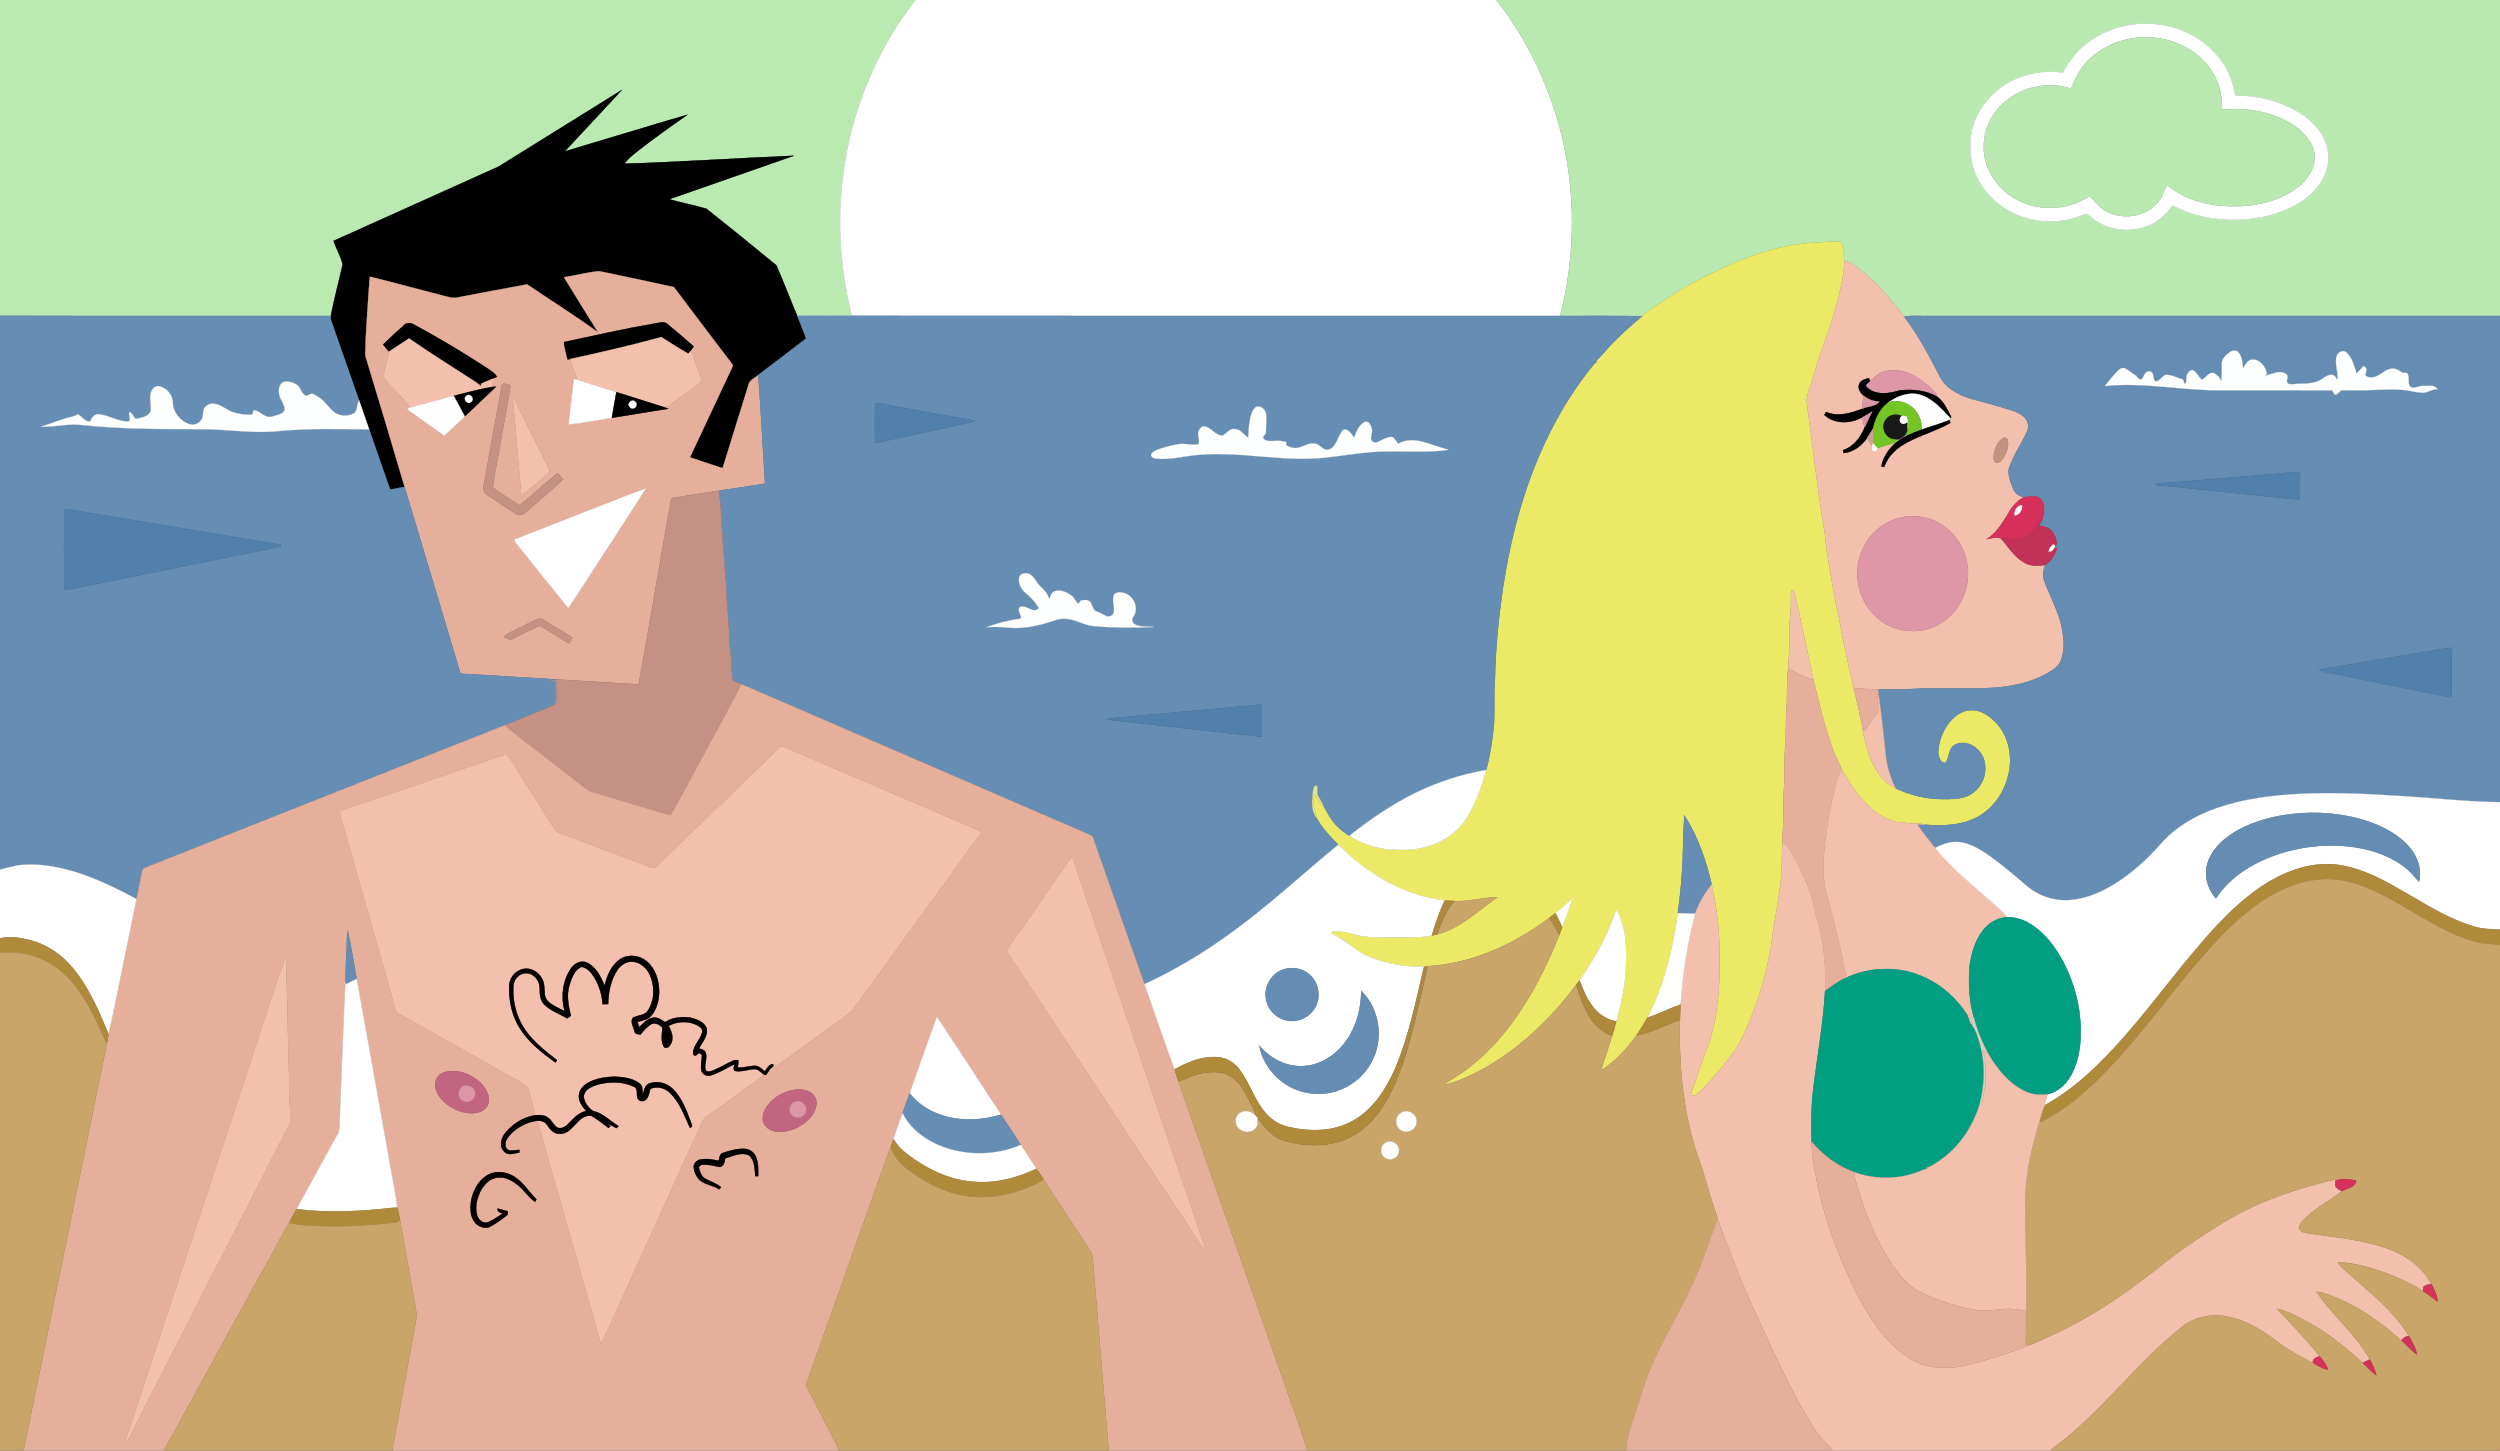 <?xml version="1.0" encoding="utf-8"?>

<!DOCTYPE svg PUBLIC "-//W3C//DTD SVG 1.1//EN" "http://www.w3.org/Graphics/SVG/1.1/DTD/svg11.dtd">
<svg version="1.1" id="Layer_1" xmlns="http://www.w3.org/2000/svg" xmlns:xlink="http://www.w3.org/1999/xlink" x="0px" y="0px"
	 viewBox="0 0 1920 1114" enable-background="new 0 0 1920 1114" xml:space="preserve">
<rect x="0" y="0" width="1920" height="1114" fill="#333333" stroke="none"/>
<g>
	<path fill="#BAE9B2" stroke="#BAE9B2" stroke-width="0.2" d="M0,0h703.19c-4.07,5.94-8.65,11.52-12.63,17.52
		c-17.89,27.47-30.92,58.11-38.22,90.07c-9.05,39.42-9.43,80.81-1.31,120.42c0.92,4.74,2.41,9.37,2.9,14.2
		c-6.65,0.47-13.31,0.16-19.95,0.17c-7.3-0.07-14.61,0.27-21.89-0.14c-5.39-12.78-10.28-25.78-15.85-38.47
		c-17.72-14.63-35.66-29.07-53.63-43.41c-9.41-2.9-19.2-4.57-28.66-7.34c31.91-11.12,63.8-22.31,95.72-33.41
		c-43.36,1.77-86.68,4.8-130.05,6.11c2.46-3.87,6.29-6.52,9.74-9.43c12.55-9.84,25.58-19.07,38.65-28.21
		c-31.5,9.16-62.85,18.86-94.3,28.19c14.61-15.76,29.37-31.39,43.92-47.21c-31.58,19.55-63.06,39.25-94.62,58.83
		c-42.29,19-84.55,38.13-126.85,57.12c2.13,6.07,5.43,11.77,7.03,17.97c-2.94,13.24-6.56,26.35-9.14,39.68
		c-84.68-0.17-169.37,0.13-254.05-0.15V0z"/>
	<path fill="#FFFFFF" stroke="#FFFFFF" stroke-width="0.2" d="M703.19,0h445.95c23.06,29.06,39.33,63.24,48.88,99.01
		c12.4,46.83,12.2,96.73,0.15,143.61c-195.32-0.02-390.64,0.12-585.95-0.09c-0.04-0.07-0.1-0.22-0.13-0.29
		c7.28,0.41,14.59,0.07,21.89,0.14c6.64-0.01,13.3,0.3,19.95-0.17c-0.49-4.83-1.98-9.46-2.9-14.2
		c-8.12-39.61-7.74-81,1.31-120.42c7.3-31.96,20.33-62.6,38.22-90.07C694.54,11.52,699.12,5.94,703.19,0z"/>
	<path fill="#B9E8B1" stroke="#B9E8B1" stroke-width="0.2" d="M1149.14,0H1920v242.66c-146.01-0.08-292.02-0.01-438.04-0.03
		c-6.52,0.3-13.15-0.67-19.59,0.55c-10.54-13.8-21.74-27.4-35.92-37.65c-3.15-2.06-5.99-5.15-9.98-5.28
		c-0.34-3.22-0.66-6.43-1.04-9.63c-0.34-1.77-0.56-4.04-2.42-4.88c-7.24-0.74-14.44,0.7-21.67,0.69
		c-25.47,2.14-50.22,10.18-72.93,21.74c-14.34,6.44-28.1,14.15-41.07,23.04c-5.47,3.75-11.41,6.92-16.2,11.58
		c-20.99-0.36-41.98-0.07-62.97-0.17c12.05-46.88,12.25-96.78-0.15-143.61C1188.47,63.24,1172.2,29.06,1149.14,0 M1599.22,36.22
		c-6.18,5.5-10.88,12.41-14.91,19.58C1565.33,53.18,1544.95,58.57,1531,72.01c-11.15,10.43-18.44,25.51-17.74,40.95
		c-0.44,16.58,8.08,32.61,20.82,42.93c18.24,14.98,45.15,18.44,66.62,8.68c1.94-1.17,3.52,0.68,4.86,1.88
		c12.23,10.66,30.68,13.02,45.38,6.35c7.15-3.03,12.86-8.54,17.44-14.68c3.83,1.01,7.14,3.32,10.9,4.56
		c21.64,7.75,45.83,8.12,67.82,1.53c14.18-4.67,28.62-12.39,36.17-25.85c5.54-9.08,6.5-20.92,2.02-30.63
		c-3.66-8.4-10.37-15.13-17.89-20.16c-15-9.74-33.06-14.24-50.84-14.18c-1.76-11.36-6.32-22.36-14.03-30.99
		c-13.29-15.74-34.08-24.26-54.5-24.16C1630.31,18.06,1612.53,24.5,1599.22,36.22z"/>
	<path fill="#FEFFFE" stroke="#FEFFFE" stroke-width="0.2" d="M1599.22,36.22c13.31-11.72,31.09-18.16,48.81-17.98
		c20.42-0.1,41.21,8.42,54.5,24.16c7.71,8.63,12.27,19.63,14.03,30.99c17.78-0.06,35.84,4.44,50.84,14.18
		c7.52,5.03,14.23,11.76,17.89,20.16c4.48,9.71,3.52,21.55-2.02,30.63c-7.55,13.46-21.99,21.18-36.17,25.85
		c-21.99,6.59-46.18,6.22-67.82-1.53c-3.76-1.24-7.07-3.55-10.9-4.56c-4.58,6.14-10.29,11.65-17.44,14.68
		c-14.7,6.67-33.15,4.31-45.38-6.35c-1.34-1.2-2.92-3.05-4.86-1.88c-21.47,9.76-48.38,6.3-66.62-8.68
		c-12.74-10.32-21.26-26.35-20.82-42.93c-0.7-15.44,6.59-30.52,17.74-40.95c13.95-13.44,34.33-18.83,53.31-16.21
		C1588.34,48.63,1593.04,41.72,1599.22,36.22 M1605.07,45.02c-6.33,5.77-10.53,13.47-13.64,21.35
		c-0.56,2.27-3,0.87-4.43,0.67c-19.42-4.92-41.55,2.15-53.89,18.07c-10.03,12.34-12.54,30.21-6.1,44.77
		c4.29,9.95,12.21,18.13,21.66,23.34c15.78,8.57,35.86,8.73,51.6-0.04c1.72-0.71,3.36-2.57,5.39-1.8
		c2.71,2.6,4.93,5.71,7.89,8.08c13.51,11.11,36.51,8.06,45.8-7.05c2.4-3.08,2.53-7.36,5.23-10.23
		c13.81,11.83,32.57,16.19,50.39,16.28c17.94,0.15,36.66-4.2,50.92-15.55c6.06-5.32,11.48-12.53,11.76-20.89
		c0.43-6.37-2.52-12.52-6.59-17.26c-5.99-7.4-14.57-12.15-23.32-15.55c-12.03-4.37-25.02-6.4-37.79-5.13
		c-1.2,0.03-2.36-0.12-3.48-0.46c0.05-8.01-1.05-16.2-4.67-23.42c-7.67-16.38-24.36-27.36-41.88-30.49
		C1640.59,25.91,1619.57,31.61,1605.07,45.02z"/>
	<path fill="#B9E8B1" stroke="#B9E8B1" stroke-width="0.2" d="M1605.07,45.02c14.5-13.41,35.52-19.11,54.85-15.31
		c17.52,3.13,34.21,14.11,41.88,30.49c3.62,7.22,4.72,15.41,4.67,23.42c1.12,0.34,2.28,0.49,3.48,0.46
		c12.77-1.27,25.76,0.76,37.79,5.13c8.75,3.4,17.33,8.15,23.32,15.55c4.07,4.74,7.02,10.89,6.59,17.26
		c-0.28,8.36-5.7,15.57-11.76,20.89c-14.26,11.35-32.98,15.7-50.92,15.55c-17.82-0.09-36.58-4.45-50.39-16.28
		c-2.7,2.87-2.83,7.15-5.23,10.23c-9.29,15.11-32.29,18.16-45.8,7.05c-2.96-2.37-5.18-5.48-7.89-8.08
		c-2.03-0.77-3.67,1.09-5.39,1.8c-15.74,8.77-35.82,8.61-51.6,0.04c-9.45-5.21-17.37-13.39-21.66-23.34
		c-6.44-14.56-3.93-32.43,6.1-44.77c12.34-15.92,34.47-22.99,53.89-18.07c1.43,0.2,3.87,1.6,4.43-0.67
		C1594.54,58.49,1598.74,50.79,1605.07,45.02z"/>
	<path stroke="#000000" stroke-width="0.2" d="M383.01,127.89c31.56-19.58,63.04-39.28,94.62-58.83
		c-14.55,15.82-29.31,31.45-43.92,47.21c31.45-9.33,62.8-19.03,94.3-28.19c-13.07,9.14-26.1,18.37-38.65,28.21
		c-3.45,2.91-7.28,5.56-9.74,9.43c43.37-1.31,86.69-4.34,130.05-6.11c-31.92,11.1-63.81,22.29-95.72,33.41
		c9.46,2.77,19.25,4.44,28.66,7.34c17.97,14.34,35.91,28.78,53.63,43.41c5.57,12.69,10.46,25.69,15.85,38.47
		c0.03,0.07,0.09,0.22,0.13,0.29c2.26,5.83,4.83,11.53,6.87,17.44c-12.26,9.33-24.51,18.68-36.76,28.02
		c-2.6,2.45-6.85,3.79-7.52,7.71c-6.57,21.3-13.33,42.54-19.85,63.85c-8.38-2.7-16.73-5.52-25.06-8.35
		c10.74-22.99,21.55-45.94,32.36-68.9c1.42-1.84-0.62-3.45-1.6-4.88c-14.4-18.95-28.8-37.9-43.1-56.92
		c-19.14-4.11-38.26-8.36-57.44-12.26c-9.06,0.86-17.98,3.28-27,4.7c8.64,14.14,17.43,28.19,26.16,42.28
		c-17.74-12.87-36.31-24.52-54.42-36.83c-18.01,3.24-35.97,6.74-53.95,10.13c-3.2,0.68-6.37-0.49-9.47-1.17
		c-19.13-4.83-38.15-10.12-57.31-14.87c-0.82,5.47-0.78,11.02-1.34,16.52c-0.8,14.68-2.2,29.36-2.27,44.07
		c10.27,33.55,20.24,67.22,30.2,100.87c-3.75,0.41-7.37,1.49-11.09,2.08c-5.33-15.43-10.73-30.82-16.09-46.23
		c-2.56-7.4-5.17-14.78-7.73-22.18c-6.68-19.1-13.33-38.22-20.01-57.32c-0.79-2.48-2.2-4.94-1.75-7.63
		c2.58-13.33,6.2-26.44,9.14-39.68c-1.6-6.2-4.9-11.9-7.03-17.97C298.46,166.02,340.72,146.89,383.01,127.89z"/>
	<path fill="#ECE966" stroke="#ECE966" stroke-width="0.2" d="M1391.34,186.43c7.23,0.01,14.43-1.43,21.67-0.69
		c1.86,0.84,2.08,3.11,2.42,4.88c0.38,3.2,0.7,6.41,1.04,9.63c-0.18,9.22-2.31,18.22-4.26,27.19
		c-2.98,11.04-6.09,22.08-10.15,32.79c-4.03,10.07-6.71,20.6-10.17,30.86c-1.32,6.35-5.18,12.3-4.18,18.98
		c4.51,32.97,8,66.06,13.63,98.87c1.78,19.16,5.73,38.03,8.94,56.99c2.59,8.86,3.35,18.09,5.52,27.05
		c2.66,11.75,4.81,23.61,7.84,35.28c2.24,9.86,4.71,19.66,6.55,29.61c0.68,7.74,3.2,15.17,5.51,22.55
		c3.76,10.16,10.11,20.41,20.23,25.13c11.28,5.14,23.57,8.3,36.01,8.19c6.51,0.04,13.26,0.12,19.36-2.49
		c8.66-3.96,14.42-13.61,13.27-23.15c-0.22-10.64-11.67-20.84-22.24-16.6c-6.02,2.16-5.05,9.61-7.9,14.24
		c-4.3,0.78-5.58-4.53-5.89-7.79c0.34-7.77,3.03-15.48,7.53-21.83c4.27-5.64,10.48-10.86,17.95-10.67
		c7.45-0.23,13.93,4.46,18.92,9.55c9.99,10.6,12.84,26.48,9.42,40.36c-2.85,12.15-10.12,23.43-20.64,30.3
		c-12.79,8.35-28.75,8.81-43.49,7.7c-1.38-0.41-2.77-0.92-4.19-0.87c-6.21,0.08-12.39-0.7-18.53-1.37
		c-7.8-2.58-15.28-6.61-20.92-12.67c-8.42-7.71-14.49-17.51-19.98-27.4c-1.93-4.75-4.37-9.26-6.41-13.96
		c-6.54-17.88-10.98-36.43-15.43-54.91c-4.68-21.77-9.21-43.53-14.18-65.23c-0.16-1.83-1.26-3.24-2.85-4.07
		c-0.74,7.05,0.19,14.19-0.98,21.21c-0.79,6.61-0.32,13.29-0.49,19.94c0.34,6.35-0.98,12.62-0.87,18.97
		c-1.68,10.92-0.44,22.02-1.54,32.99c-0.42,8.33-0.25,16.69-0.53,25.02c-1.59,12.27-0.27,24.7-1.47,37
		c-0.67,11.65,0.32,23.39-1.07,34.99c0.02,1.25,0.1,2.5,0.22,3.76c-1.01,11.71,0.02,23.58-2.16,35.2
		c-1.29,11.04-3.28,21.99-5.16,32.94c-3.29,30.25-12.58,59.69-26.12,86.87c-4.36,7.37-9.97,13.88-15.29,20.54
		c-5.73,6.2-10.82,13.11-17.61,18.24c-1.25,1.01-2.93,0.85-4.4,1.1c4.68-14.39,9.69-28.7,15.16-42.81
		c5.8-20.06,7.59-41.01,7.12-61.82c0.56-19.41-1.81-38.78-5.96-57.7c-4.31-18.69-10.63-37.22-21.2-53.35
		c0.2,5.7-0.79,11.35-0.74,17.05c-0.03,19.51-1.41,39-4.13,58.31c-3.61,27.66-10.44,55.21-23.2,80.16
		c-2.81,4.63-5.5,9.33-8.57,13.79c-7.46,10.28-16.23,19.89-27.01,26.74c2.33-8.98,5.9-17.58,8.38-26.52
		c1.1-3.68,2.23-7.37,3.2-11.08c3.5-12.9,6.54-26.03,7.29-39.41c0.2-11.96,0.96-24.26-2.82-35.81
		c-1.29-3.51-1.79-7.59-4.7-10.22c-6.15,19.4-16.53,37.17-27.97,53.9c-0.85,1.13-1.74,2.21-2.59,3.33
		c-19.68,26.59-44.3,50.05-73.55,65.81c-9.12,4.56-18.4,9.38-28.53,11.18c7.45-5.12,15.47-9.47,22.37-15.39
		c31.5-25.64,51.62-62.25,66.6-99.37c0.82-2.09,1.62-4.18,2.4-6.28c2.81-7.33,5.62-14.66,7.9-22.18
		c-4.51,3.61-8.57,7.74-13.14,11.28c-1.62,1.31-3.25,2.59-4.91,3.84c-27.01,20.24-59.24,34.9-93.25,36.92
		c-0.55,0.08-1.64,0.24-2.19,0.32c-0.21,0.28-0.64,0.83-0.85,1.11c-0.17-0.27-0.5-0.82-0.67-1.09
		c-13.45,0.21-26.99-1.92-39.52-6.9c-11.62-3.98-19.7-14.18-31.11-18.54c0.18-0.33,0.55-1,0.74-1.34
		c9.7-1.75,18.6,3.58,28.17,3.96c10.31,0.49,20.64,0.27,30.97,0.29c5.9-0.04,11.87,0.05,17.65-1.33
		c1.49-0.31,2.97-0.62,4.47-0.98c17.77-4.82,31.19-18.2,45.97-28.41c-11.09-0.21-21.85,3.55-32.97,2.84
		c-2.51-0.16-5-0.22-7.49-0.39c-18.02-2.13-35.35-8.62-50.77-18.11c-11.33-6.9-21.53-15.47-31.06-24.67
		c-6.41-6.41-12.62-13.22-17.02-21.2c0.02-3.63-1.9-6.91-1.87-10.53c-0.09-2.44,0.11-4.88,0.33-7.3c2.61,2.99,3.82,7.13,7.28,9.37
		c3.04,5.27,5.89,10.77,10.16,15.19c2.89,2.89,6.14,5.4,9.56,7.65c9.29,5.77,19.96,9.25,30.82,10.47
		c9.66,0.42,19.6,0.74,28.93-2.3c11.82-3.25,22.65-10.47,29.62-20.62c7.6-11.62,12.11-24.9,15.88-38.16
		c3.15-11.92,5.04-24.14,6.03-36.41c0.4-11.29-0.23-22.61,0.69-33.87c0.46-23.44,2.82-46.8,6.19-69.99
		c6.2-40.5,17.02-80.59,35.23-117.42c9.31-18.9,20.63-36.84,33.92-53.2c0.88-1.06,1.93-1.96,2.98-2.86
		c-0.26-0.06-0.78-0.18-1.04-0.23c5.37-4.64,9.39-10.58,14.61-15.37c6.58-6.89,13.91-12.97,21.08-19.21
		c4.79-4.66,10.73-7.83,16.2-11.58c12.97-8.89,26.73-16.6,41.07-23.04C1341.12,196.61,1365.87,188.57,1391.34,186.43z"/>
	<path fill="#F3C0AD" stroke="#F3C0AD" stroke-width="0.2" d="M1416.47,200.25c3.99,0.13,6.83,3.22,9.98,5.28
		c14.18,10.25,25.38,23.85,35.92,37.65c11.03,14.39,19.46,30.56,27.75,46.63c5.41,9.79,16.32,14.58,26.65,17.33
		c9.51,2.35,18.91,5.13,28.29,7.99c3.7,1.19,7.38,2.9,10.06,5.81c2.64,2.83,3.16,7.27,1.59,10.75
		c-4.54,9.55-10.71,18.37-14,28.48c-0.75,5.38,1.62,10.63,3.56,15.54c1.22,3.39,4.56,5.3,7.88,6.21
		c-6.12,3.29-10.22,9.06-13.45,15.04c-3.97,6.53-8.44,13.14-15.11,17.18c3.59-0.63,7.3-1.94,10.93-0.77
		c5.81,6.21,9.99,14.21,17.72,18.41c4.82,3.33,10.93,2.86,16.46,2.17c-1.47,3.81-2.33,8.09-0.77,12.04
		c4.52,12.33,11.2,23.93,13.77,36.93c1.29,7.82,2.13,16.33-0.77,23.89c-2.25,6.23-8.58,9.14-14.01,12.06
		c-16.34,8.11-34.94,9.81-52.93,9.78c-13.68,0.07-27.37-0.17-41.05,0.11c-10.82,0.79-21.69,0.63-32.54,0.61
		c-6.26-0.42-12.57,0.07-18.76-1.11c-3.03-11.67-5.18-23.53-7.84-35.28c-2.17-8.96-2.93-18.19-5.52-27.05
		c-3.21-18.96-7.16-37.83-8.94-56.99c-5.63-32.81-9.12-65.9-13.63-98.87c-1-6.68,2.86-12.63,4.18-18.98
		c3.46-10.26,6.14-20.79,10.17-30.86c4.06-10.71,7.17-21.75,10.15-32.79C1414.16,218.47,1416.29,209.47,1416.47,200.25
		 M1445.05,286.06c-3.56,1.35-6.07,4.3-8.9,6.68c-0.21-0.58-0.61-1.73-0.81-2.3c-2.91,0.58-6.33,1.57-7.53,4.62
		c-1.28,3.39,1.02,6.76,3.54,8.86c-0.71,3.32-1.15,6.7-1.37,10.09c-8.7,3.36-18.47,6.29-27.53,2.38
		c-0.47,0.76-0.93,1.51-1.39,2.25c7.95,7.41,20.25,6.84,29.29,1.81c0.41,2.41,0.17,5.26,2.02,7.17
		c-3.27,7.74-8.44,15.57-16.96,18.06c0.16,0.75,0.34,1.5,0.54,2.27c7.47-0.71,13.86-5.67,18.02-11.7
		c1.24,2.07,2.46,4.14,3.71,6.21c-0.85,1.44-0.03,2.97,0.61,4.31c1.7-0.04,3.48-0.46,3.88-2.39
		c4.46-2.7,9.91-2.68,14.47-5.13l0.38-1.51c-1.38-0.13-2.7-0.4-3.97-0.81c1.66,0.35,3.38,0.43,5.1,0.6
		c2.07-1.15,4.35-2.25,5.57-4.41l-0.71,1.76l2.04-0.54c-9.77,4.37-18.04,13.1-20.13,23.8c0.53,0.14,1.6,0.41,2.13,0.55
		c2.79-8.57,9.91-14.88,17.71-18.95c10.69-5.79,22.64-8.9,33.18-15c-0.18-0.55-0.55-1.64-0.74-2.18l-1.18,0.49
		c0.69-0.54,1.37-1.09,2.05-1.67c0.12-0.28,0.35-0.82,0.46-1.1c-2.91-5.59-5.54-11.76-10.8-15.59
		c-0.2-2.42-2.23-3.99-3.75-5.62c-4.73-4.42-9.82-8.59-15.65-11.45C1461.13,284.36,1452.54,282.88,1445.05,286.06
		 M1538.43,336.44c-4.14,2.4-6.1,7.34-7.05,11.82c-0.24,2.37-0.88,5.61,1.56,7.11c3.08,0.3,5.07-2.64,6.45-4.97
		c1.94-3.75,3.55-8.14,2.54-12.38C1541.62,336.45,1539.77,335.73,1538.43,336.44 M1470.34,396.49
		c-15.79-0.81-31.17,8.53-38.41,22.44c-9.7,17.11-6.34,40.49,8.09,53.95c12.93,13.26,35.02,15.66,50.6,5.71
		c18.18-10.87,25.74-35.51,17.63-54.91C1502.32,408.29,1487,396.73,1470.34,396.49z"/>
	<path fill="#E6AF9B" stroke="#E6AF9B" stroke-width="0.2" d="M433.12,212.94c9.02-1.42,17.94-3.84,27-4.7
		c19.18,3.9,38.3,8.15,57.44,12.26c14.3,19.02,28.7,37.97,43.1,56.92c0.98,1.43,3.02,3.04,1.6,4.88
		c-10.81,22.96-21.62,45.91-32.36,68.9c8.33,2.83,16.68,5.65,25.06,8.35c6.52-21.31,13.28-42.55,19.85-63.85
		c0.67-3.92,4.92-5.26,7.52-7.71c2.02,27.77,3.41,55.59,5.19,83.37c-11.65,1.91-23.32,3.68-34.99,5.38
		c-12.29,2.04-24.64,3.7-36.92,5.81c-8.77,47.59-16.36,95.4-25.15,142.98c-21.02-1.01-42.01-2.64-63.03-3.73
		c-22.5-1.36-45-2.75-67.5-4.13c-2.48-0.33-6.48,0.82-6.97-2.67c-14.11-47.01-27.98-94.1-42.24-141.06
		c-9.96-33.65-19.93-67.32-30.2-100.87c0.07-14.71,1.47-29.39,2.27-44.07c0.56-5.5,0.52-11.05,1.34-16.52
		c19.16,4.75,38.18,10.04,57.31,14.87c3.1,0.68,6.27,1.85,9.47,1.17c17.98-3.39,35.94-6.89,53.95-10.13
		c18.11,12.31,36.68,23.96,54.42,36.83C450.55,241.13,441.76,227.08,433.12,212.94 M310.56,249.51
		c-5.56,4.89-10.99,9.92-16.31,15.06c1.45,1.86,2.88,3.74,4.54,5.44c-1.3,6.61-3.16,13.09-4.52,19.68
		c6.56,8.15,14.6,14.95,20.94,23.28c-0.55,0.15-1.66,0.46-2.21,0.61c0.28,1.07,1.11,1.8,2.01,2.4c8.78,6.14,17.42,12.47,26.19,18.64
		c5.29-4.75,10.29-9.82,15.59-14.55l-0.33-1.2l0.47,0.9c8.03-7.58,16.06-15.15,24.03-22.78c-0.77,0.04-2.31,0.13-3.08,0.18
		c0.39-2.16,0.72-4.33,0.94-6.51c0.95-0.44,1.9-0.91,2.85-1.38c-1.89-2.8-4.72-4.66-7.5-6.46c-18.32-12.02-37.15-23.26-56.43-33.65
		C315.57,247.87,312.44,247.6,310.56,249.51 M503.87,248.27c-23.74,4.05-47.24,9.35-70.77,14.45c0.56,4.51,1.81,8.9,2.8,13.33
		c0.52-0.09,1.56-0.27,2.08-0.36c0.47,5.57,4.74,10.22,4.96,15.98c-0.57-0.13-1.71-0.38-2.28-0.51
		c-1.17,11.61-2.82,23.16-3.94,34.76c11.14-0.93,22.1-3.42,33.16-5.02c14.47-2.22,28.87-4.82,43.35-6.95
		c-1.14-0.48-2.29-0.92-3.45-1.32c3.66,0.07,6.1-2.98,8.94-4.79c5.94-4.48,12.24-8.45,18.01-13.15c0.86-0.79,2.02-1.51,2.25-2.75
		c-1.55-5.48-4.11-10.62-5.81-16.05c-0.81-2.16-1.14-4.7-3.02-6.26c0.83-1.2,1.69-2.39,2.58-3.56
		c-6.75-5.87-13.44-11.79-20.38-17.42C509.91,246.6,506.64,247.86,503.87,248.27 M385.47,295.29c-4.92,26.2-9.44,52.5-14.2,78.73
		c-0.46,2.57,1.06,5.16,3.3,6.4c7.25,4.73,14.38,9.63,21.61,14.4c2.8,1.95,6.41,0.04,8.51-2.12c9.18-8.32,19.01-15.94,27.84-24.63
		c-1.33-1.7-2.82-3.27-4.46-4.67c-9.97,7.88-19.11,16.78-29.05,24.68c-6.97-4.31-13.88-8.81-20.46-13.67
		c1.05-9.94,3.51-19.8,5.05-29.71c2.64-16.31,6.21-32.47,8.46-48.82C390.04,295.34,387.26,293.85,385.47,295.29 M394.24,304.94
		c-0.09,1.35-0.13,2.71-0.1,4.07c2.2,23.65,4.11,47.34,6.21,71.01c6.84-3.69,12.09-9.72,18.35-14.26c1.69-1.26,4.43-2.87,2.89-5.35
		c-7.71-15.9-15.94-31.55-23.56-47.5C396.88,310.2,395.92,307.38,394.24,304.94 M462.01,388.14c-22.33,8.8-44.69,17.51-67.05,26.23
		c0.3,1.65,1.48,2.89,2.49,4.16c13.01,16.14,25.94,32.34,38.95,48.47c10.5-15.44,20.35-31.33,30.64-46.92
		c9.63-15,19.5-29.85,29.03-44.91C484.53,378.94,473.4,383.93,462.01,388.14 M395.75,483.71c-2.94,1.71-6.79,2.59-8.66,5.64
		c1.58,0.75,3.17,1.5,4.76,2.25c7.38-3.56,14.56-7.57,22.08-10.83l0.97,0.12c7.64,4.02,14.57,9.29,22.27,13.2
		c0.92-1.32,1.72-2.72,2.43-4.17c-5.05-4-10.93-6.71-16.27-10.27c-2.76-1.57-5.24-3.78-8.31-4.68
		C408.13,476.66,402.2,480.88,395.75,483.71z"/>
	<path fill="#668DB4" stroke="#668DB4" stroke-width="0.2" d="M0,242.51c84.68,0.28,169.37-0.02,254.05,0.15
		c-0.45,2.69,0.96,5.15,1.75,7.63c6.68,19.1,13.33,38.22,20.01,57.32c-1.98,2.92-1.01,7.11-3.58,9.6c-4.36,2.5-10.17,2.75-14.5,0.04
		c-3.22-2.04-5.56-5.12-8.02-7.95c-2.36-2.85-5.57-4.8-8.82-6.45c-2.02-1.36-3.87,0.92-5.84,1.22c-3.25-1.49-3.91-5.44-6.21-7.86
		c-3-2.35-7.03-3.84-10.83-2.9c-3.19,0.97-3.94,4.82-3.84,7.73c0.08,5.01,4.44,8.84,4.48,13.82c-1.52,3.64-6.4,3.88-9.7,5.09
		c-5.57,1.74-8.96-4.76-14.25-4.86c-0.21,0.8-0.63,2.41-0.85,3.21c-4.91,0.52-9.87-0.25-14.58-1.62c-5.34-1.59-9.48-6.31-15.23-6.65
		c-2.93-0.37-5.77,1.27-7.35,3.68c-1.28,3.01-0.07,6.91-2.59,9.4c-2.11,2.65-5.89,3.83-9.07,2.5c-6.91-2.45-12.27-9.3-12.29-16.74
		c-0.21-5.56-4.5-10.55-9.75-12.12c-2.76-0.84-5.71,0.89-6.64,3.55c-2.42,5.22,0.63,11-0.92,16.33c-2.55,3.64-7.46,4.35-11.53,5.06
		c-1.18-1.83-2.32-3.68-3.74-5.33c-3.15,1.17,2.14,7.15-2.3,7.4c-7.65-0.21-14.29-4.84-21.83-5.64c-3.41-0.4-5.73,2.61-6.63,5.54
		c-4.31,0.4-6.12-3.72-9.43-5.4c-1.87,0.73-3.69,1.63-5.66,2.09c-7.83,1.71-15.14,5.1-22.82,7.33c10.23,0.5,20.34-2.48,30.59-1.35
		c30.86,3.32,61.95,3.27,92.96,3.23c20.28,0.1,40.57,3.8,60.84,1.3c22.5-1.88,45.11-1.42,67.66-1.07
		c5.36,15.41,10.76,30.8,16.09,46.23c3.72-0.59,7.34-1.67,11.09-2.08c14.26,46.96,28.13,94.05,42.24,141.06
		c0.49,3.49,4.49,2.34,6.97,2.67c22.5,1.38,45,2.77,67.5,4.13c-0.22,6.83,1.51,13.89-0.85,20.51c1.5-6.55,0.71-13.26,0.59-19.9
		c-1.71-0.03-3.4-0.04-5.1-0.05c1.44,0.14,2.87,0.29,4.31,0.45c0.23,5.78,0.45,11.59,0.02,17.37c-1.81,2.28-4.86,2.95-7.4,4.13
		c-10.65,3.94-20.97,8.7-31.58,12.75c-91.82,36.25-183.55,72.77-275.35,109.09c-1.37,0.49-2.84,1.25-2.88,2.93
		c-1.48,7.12-2.82,14.27-4.45,21.36c-17.71-9.56-36.05-18.36-55.68-23.17c-11.71-2.82-23.94-4.2-35.94-2.6
		c-4.4,0.93-8.77,2.08-13.12,3.23V242.51 M49.24,391.09c-0.16,20.59-0.1,41.18-0.04,61.77c3.7,0.35,7.27-0.89,10.87-1.53
		c51.37-10.29,102.62-21.01,153.99-31.25c1.21-0.02,1.84-0.59,1.9-1.69c-51.89-8.52-103.73-17.35-155.62-25.88
		C56.65,392.02,53,390.59,49.24,391.09z"/>
	<path fill="#668DB4" stroke="#668DB4" stroke-width="0.2" d="M612.22,242.53c195.31,0.21,390.63,0.07,585.95,0.09
		c20.99,0.1,41.98-0.19,62.97,0.17c-7.17,6.24-14.5,12.32-21.08,19.21c-5.22,4.79-9.24,10.73-14.61,15.37
		c0.26,0.05,0.78,0.17,1.04,0.23c-1.05,0.9-2.1,1.8-2.98,2.86c-13.29,16.36-24.61,34.3-33.92,53.2
		c-18.21,36.83-29.03,76.92-35.23,117.42c-3.37,23.19-5.73,46.55-6.19,69.99c-0.92,11.26-0.29,22.58-0.69,33.87
		c-0.99,12.27-2.88,24.49-6.03,36.41c-18.62,3.21-36.79,9.01-53.78,17.3c-18.43,8.95-35.44,20.6-51.47,33.31
		c-3.42-2.25-6.67-4.76-9.56-7.65c-4.27-4.42-7.12-9.92-10.16-15.19c-1.39-3.17-3.33-6.06-4.85-9.15
		c-0.28-2.13,0.37-4.29-0.15-6.39c-2.13-0.89-2.75,1.98-3.03,3.5c-0.73,6.81-1.88,14.5,2.29,20.5c4.4,7.98,10.61,14.79,17.02,21.2
		c-27.65,22.65-53.75,47.21-82.82,68.09c-20.69,15.02-42.7,28.29-65.93,39.01c-13.35-37.43-26.24-75.02-39.55-112.46
		c-0.45-1.44-1.92-2.03-3.14-2.61c-88.97-38.39-177.87-76.96-266.86-115.33c-2.29-0.94-4.59-1.87-6.86-2.83
		c-1.1-8.49-0.75-17.06-2.06-25.52c-0.53-16.31-2.5-32.49-2.99-48.79c-1.65-17.75-2.53-35.56-3.91-53.33
		c0.19-6.13-1.42-12.14-1.11-18.27c11.67-1.7,23.34-3.47,34.99-5.38c-1.78-27.78-3.17-55.6-5.19-83.37
		c12.25-9.34,24.5-18.69,36.76-28.02C617.05,254.06,614.48,248.36,612.22,242.53 M672.07,309.97c-0.28,10.02-0.32,20.06,0.01,30.08
		c2.82-0.04,5.54-0.81,8.25-1.48c22.97-4.81,45.84-10.04,68.77-15.03c-3.55-1.35-7.34-1.76-11.05-2.4
		c-17.91-3.08-35.74-6.52-53.65-9.62C680.34,310.7,676.26,309.39,672.07,309.97 M961.05,318.03c-1.82,5.85-2.17,12.03-2.39,18.12
		c-3.58-2.22-6.05-6.83-10.72-6.72c-3.86-0.3-5.84,3.56-8.91,5.06c-5.64,0.22-8.65-6.29-14.04-7.03c-2.1-0.29-3.53,1.54-4.32,3.21
		c-1.64,3.43,1.45,7.26-0.49,10.62c-4.41,0.57-8.78-0.41-13.17-0.42c-5.09,0.63-10.09,1.87-14.97,3.42
		c-2.7,0.98-5.67,1.82-7.64,4.05c-1.37,2.36,1.67,3.72,3.56,3.86c10.15,1.14,20.13-1.69,30.17-2.66c33.3-3.51,66.5,5.54,99.79,1.91
		c16.02-1.67,31.92-4.91,48.1-4.7c15.42-0.33,30.99,1.06,46.31-1.31c-7.47-1.99-14.59-5.15-22.17-6.72
		c-5.47-1.09-11.47-0.96-16.3,2.1c-1.38-1.59-2.54-3.33-3.85-4.95c-2.77-0.9-5.72,0.73-8.25,1.79
		c-2.35,1.04-5.28,3.45-7.73,1.34c-2.83-2.52,0.56-6.32-0.39-9.42c-0.69-2.4-1.79-5.63-4.75-5.79
		c-5.18,1.75-7.02,7.65-8.93,12.22c-2.14-2.43-4.8-7.9-8.67-5.61c-4.12,4.37-4.27,12.1-10.33,14.72
		c-4.53,1.85-6.87-4.01-11.01-4.43c-5.35-1.01-9.74,3.16-14.93,3.43c-2.58,0.02-4.96-1.06-7.23-2.15c0.01-0.62,0.01-1.87,0.01-2.5
		c-2.86-0.72-5.79-1.19-8.73-0.86c-2.99,0.07-6.68,0.72-8.84-1.88c-0.91-1.95,1.99-2.85,2-4.64c-0.18-4.71,0.75-9.44,0.11-14.12
		c-0.38-3.41-3.79-6.48-7.3-5.63C962.81,313.37,961.85,315.88,961.05,318.03 M782.6,444.05c-0.47,4.32,1.74,8.61,5.04,11.34
		c3.98,3.32,7.81,7.04,10.17,11.74c-4.24,4.69-9.81-3.32-14.72-0.85c-1.61,2.44,0.63,5.4,1.26,7.87
		c-0.27,0.29-0.79,0.86-1.06,1.15c-8.82,0.92-17.36,3.43-25.69,6.39c5.45-0.3,10.92-0.32,16.36,0.3c9.99,0.95,20.07-0.54,29.6-3.56
		c4.76-1.26,9.4-3.5,14.43-3.23c7.71,0.21,14.36,4.98,21.99,5.64c15.4,1.44,30.88,1.38,46.31,0.73c-4.95-0.8-10.39,0.4-14.93-2.17
		c-2.1-1.24-2.28-4.16-0.84-5.98c4.33-6.37,0.17-16.09-7.14-17.97c-2.52-0.71-5.95-1.09-7.76,1.19c-1.95,4.25,0.59,8.88-0.21,13.31
		c-0.23,2.92-4,4.45-6.37,2.94c-2.23-1.18-4.43-2.42-6.79-3.3c-3.39-1.08-3.12-5.37-5.21-7.69c-2.02-1.57-4.64-1.09-6.95-0.75
		c-0.66,0.88-1.31,1.75-1.96,2.63c-1.78-1.63-2.87-3.78-4.26-5.68c-3.84-2.88-8.92-5.74-13.82-4.01c-2.72,0.87-3.35,3.89-4.24,6.24
		c-1.01-4.18-3.94-7.34-6.96-10.2c-2.98-2.74-4.37-6.95-7.9-9.11C788.04,439.37,783.12,440.19,782.6,444.05 M855.37,551.38
		c-2.14,0.26-4.24,0.7-6.32,1.16c39.9,4.59,79.85,8.92,119.78,13.35c0.73-6.92,0.15-13.89,0.37-20.82
		c-0.26-1.26,0.57-3.64-1.26-3.92C930.42,544.52,892.9,548.04,855.37,551.38z"/>
	<path fill="#658DB3" stroke="#658DB3" stroke-width="0.2" d="M1462.37,243.18c6.44-1.22,13.07-0.25,19.59-0.55
		c146.02,0.02,292.03-0.05,438.04,0.03v373.42c-25.73-0.31-51.33-3.33-77-4.76c-24.94-1.73-49.97-2.74-74.96-1.73
		c-22.2,1.07-44.58,3.73-65.66,11.06c-16.24,5.66-31.72,14.57-43.07,27.68c-10.48,11.89-22.38,22.67-35.93,30.97
		c-9.26,5.65-19.46,10.13-30.28,11.59c-10.31,1.52-21.19-0.48-30.11-5.92c-5.35-3.14-9.77-7.53-14.53-11.44
		c-8.44-7-16.87-14.09-26.17-19.94c-5.85-3.62-12.32-6.74-19.31-7.01c-5.95-0.23-11.62,2-16.82,4.65
		c-4.65-5.92-9.42-11.77-13.65-18c1.89,0.04,3.8,0.06,5.72,0.13c14.74,1.11,30.7,0.65,43.49-7.7
		c10.52-6.87,17.79-18.15,20.64-30.3c3.42-13.88,0.57-29.76-9.42-40.36c-4.99-5.09-11.47-9.78-18.92-9.55
		c-7.47-0.19-13.68,5.03-17.95,10.67c-4.5,6.35-7.19,14.06-7.53,21.83c0.31,3.26,1.59,8.57,5.89,7.79
		c2.85-4.63,1.88-12.08,7.9-14.24c10.57-4.24,22.02,5.96,22.24,16.6c1.15,9.54-4.61,19.19-13.27,23.15
		c-6.1,2.61-12.85,2.53-19.36,2.49c-12.44,0.11-24.73-3.05-36.01-8.19c-4.47-8.51-7-18-7.87-27.55
		c-1.84-15.52-3.04-31.13-5.68-46.54c0.01-0.53,0.02-1.57,0.02-2.09c10.85,0.02,21.72,0.18,32.54-0.61
		c13.68-0.28,27.37-0.04,41.05-0.11c17.99,0.03,36.59-1.67,52.93-9.78c5.43-2.92,11.76-5.83,14.01-12.06
		c2.9-7.56,2.06-16.07,0.77-23.89c-2.57-13-9.25-24.6-13.77-36.93c-1.56-3.95-0.7-8.23,0.77-12.04
		c4.36-3.06,7.62-7.57,8.94-12.75c-0.3-0.39-0.89-1.16-1.19-1.55l-0.12-0.29c0.35-0.42,1.04-1.27,1.38-1.7
		c-0.61-4.27-2.08-8.98-5.82-11.53c-2.22-1.82-5.24-1.69-7.81-2.61c0.22-0.44,0.67-1.34,0.89-1.78
		c3.01-4.37,3.29-9.83,2.45-14.91c-0.83-2.12-2.22-4.15-4.26-5.23c-3.66-0.67-7.4-0.31-11.01,0.32
		c-3.32-0.91-6.66-2.82-7.88-6.21c-1.94-4.91-4.31-10.16-3.56-15.54c3.29-10.11,9.46-18.93,14-28.48
		c1.57-3.48,1.05-7.92-1.59-10.75c-2.68-2.91-6.36-4.62-10.06-5.81c-9.38-2.86-18.78-5.64-28.29-7.99
		c-10.33-2.75-21.24-7.54-26.65-17.33C1481.83,273.74,1473.4,257.57,1462.37,243.18 M1712.43,270.51
		c-3.15,2.14-6.38,5.35-6.15,9.46c0.24,4.39,0.05,8.77-0.49,13.14c-0.56-3.15-3.12-5.25-5.75-6.7
		c-4.02-0.64-5.83,3.76-8.97,5.27c-2.55-2.04-3.68-5.43-6.5-7.13c-1.99-1.06-3.69,0.93-4.54,2.48
		c-1.79,2.41,0.14,5.89-2.14,8.1c-0.49-1.2-0.94-2.41-1.36-3.62c-4.2-1.22-8.14-3.45-12.57-3.65
		c-3.76,0.09-5.02,5.57-8.77,4.91c-2.29-1.93-0.39-6.24-3.61-7.33c-3.82-1.6-4.86,3.37-6.62,5.6
		c-2.21,1.53-3.19-1.34-4.56-2.47c-2.5-1.84-5.04-3.64-7.65-5.29c-2.32-1.57-5.01,0.05-6.65,1.78
		c-3.38,3.61-6.41,7.52-9.51,11.36c30.21-3.11,60.22,3.78,90.42,3.31c28,0.03,56-0.07,84,0.06c0.66,1.08,1.34,2.16,2.03,3.25
		c2.21,0.07,3.45-1.93,4.94-3.25c4.34-0.13,8.7-0.04,13.07-0.06c11.68,0.21,23.37-1.33,35.05-0.24
		c4.33,0.4,8.52,1.73,12.88,2.04c4.66,0.89,8.35-2.9,13.03-2.6c-2.21-3.9-7.44-2.23-11.08-2.57c-3.37-0.35-6.91,2.91-9.92,0.59
		c-2.43-3.01,0.13-7.53-2.46-10.5c-1.12-0.18-2.23-0.19-3.32-0.03c-2.2-1.45-4.44-3.27-7.19-3.31
		c-4.82-0.35-8.23,3.66-12.28,5.54c-2.72,1.57-6.92,1.89-9.24-0.43c0.52-2.39,2.16-6.34-1.5-6.98c-1.71,1.91-3.48,3.75-5.13,5.69
		c-1.92-5.62-3.19-11.98-7.68-16.2c-2.39-2.15-6.35-0.66-7.43,2.14c-2.24,6.24,1.29,12.72,0.45,19
		c-1.26-1.46-1.9-3.89-4.13-4.06c-2.81-0.14-5.19,1.38-7.3,3c-5.16,3.66-11.75,3.82-17.82,3.91
		c-2.9-0.11-5.96,1.1-8.7-0.13c-2.28-1.68,0.29-4.36-0.61-6.39c-2.42-2.71-6.45-2.88-9.67-1.73c-2.86,0.99-6.28,0.92-8.29,3.49
		c0.69-1,1.42-1.98,2.19-2.93c-0.86-5.36-5.1-10.99-10.95-10.9c-3.92,0.15-5.69,4.12-7.28,7.09
		c-0.44-4.25-0.59-8.98-3.41-12.45C1717.66,268.54,1714.36,269.09,1712.43,270.51 M1745,364.06
		c-29.68,2.35-59.3,5.29-88.99,7.28c0.5,2.54,4.13,1.12,6.03,1.75c34.6,3.57,69.21,7.11,103.81,10.73
		c1.12-7.04,0.17-14.2,0.63-21.3C1759.28,362.11,1752.18,363.91,1745,364.06 M1856.91,501.62
		c-13.65,2.01-27.21,4.58-40.84,6.72c-11.67,2.41-23.58,3.43-35.18,6.12c5.25,2.43,11.2,2.56,16.76,3.98
		c22.63,4.84,45.37,9.19,68.04,13.94c5.65,0.77,11.1,2.75,16.81,3.12c0.6-6.48,0.17-13,0.31-19.49
		c-0.18-6.2,0.38-12.42-0.33-18.59C1873.89,498.23,1865.47,500.46,1856.91,501.62z"/>
	<path fill="#010000" stroke="#010000" stroke-width="0.2" d="M310.56,249.51c1.88-1.91,5.01-1.64,7.18-0.34
		c19.28,10.39,38.11,21.63,56.43,33.65c2.78,1.8,5.61,3.66,7.5,6.46c-0.95,0.47-1.9,0.94-2.85,1.38c-3.14,1.47-6.42,2.61-9.51,4.17
		c0.1,0.47,0.29,1.41,0.39,1.88c-3.13-2.74-6.77-4.76-10.2-7.07c-15.22-9.77-30.5-19.45-45.37-29.74
		c-5.09,3.42-10.23,6.74-15.34,10.11c-1.66-1.7-3.09-3.58-4.54-5.44C299.57,259.43,305,254.4,310.56,249.51z"/>
	<path fill="#010000" stroke="#010000" stroke-width="0.2" d="M503.87,248.27c2.77-0.41,6.04-1.67,8.48,0.38
		c6.94,5.63,13.63,11.55,20.38,17.42c-0.89,1.17-1.75,2.36-2.58,3.56c-0.35,0.5-1.06,1.5-1.41,2.01
		c-7.15-3.86-13.88-8.44-20.76-12.75c-23.17,6.26-46.54,11.79-70,16.8c-0.52,0.09-1.56,0.27-2.08,0.36
		c-0.99-4.43-2.24-8.82-2.8-13.33C456.63,257.62,480.13,252.32,503.87,248.27z"/>
	<path fill="#F3C0AD" stroke="#F3C0AD" stroke-width="0.2" d="M437.98,275.69c23.46-5.01,46.83-10.54,70-16.8
		c6.88,4.31,13.61,8.89,20.76,12.75c0.35-0.51,1.06-1.51,1.41-2.01c1.88,1.56,2.21,4.1,3.02,6.26c1.7,5.43,4.26,10.57,5.81,16.05
		c-0.23,1.24-1.39,1.96-2.25,2.75c-5.77,4.7-12.07,8.67-18.01,13.15c-2.84,1.81-5.28,4.86-8.94,4.79
		c-12.14-3.86-24.3-7.62-36.42-11.5c-10.17-3.07-20.25-6.4-30.42-9.46C442.72,285.91,438.45,281.26,437.98,275.69z"/>
	<path fill="#F2C0AD" stroke="#F2C0AD" stroke-width="0.2" d="M298.79,270.01c5.11-3.37,10.25-6.69,15.34-10.11
		c14.87,10.29,30.15,19.97,45.37,29.74c3.43,2.31,7.07,4.33,10.2,7.07c-0.1-0.47-0.29-1.41-0.39-1.88c3.09-1.56,6.37-2.7,9.51-4.17
		c-0.22,2.18-0.55,4.35-0.94,6.51c-9.93,1.68-19.66,4.42-29.42,6.87c-11.12,2.85-22.18,5.93-33.25,8.93
		c-6.34-8.33-14.38-15.13-20.94-23.28C295.63,283.1,297.49,276.62,298.79,270.01z"/>
	<path fill="#FEFFFF" stroke="#FEFFFF" stroke-width="0.2" d="M1712.43,270.51c1.93-1.42,5.23-1.97,6.83,0.26
		c2.82,3.47,2.97,8.2,3.41,12.45c1.59-2.97,3.36-6.94,7.28-7.09c5.85-0.09,10.09,5.54,10.95,10.9
		c-0.77,0.95-1.5,1.93-2.19,2.93c2.01-2.57,5.43-2.5,8.29-3.49c3.22-1.15,7.25-0.98,9.67,1.73c0.9,2.03-1.67,4.71,0.61,6.39
		c2.74,1.23,5.8,0.02,8.7,0.13c6.07-0.09,12.66-0.25,17.82-3.91c2.11-1.62,4.49-3.14,7.3-3c2.23,0.17,2.87,2.6,4.13,4.06
		c0.84-6.28-2.69-12.76-0.45-19c1.08-2.8,5.04-4.29,7.43-2.14c4.49,4.22,5.76,10.58,7.68,16.2
		c1.65-1.94,3.42-3.78,5.13-5.69c3.66,0.64,2.02,4.59,1.5,6.98c2.32,2.32,6.52,2,9.24,0.43c4.05-1.88,7.46-5.89,12.28-5.54
		c2.75,0.04,4.99,1.86,7.19,3.31c1.09-0.16,2.2-0.15,3.32,0.03c2.59,2.97,0.03,7.49,2.46,10.5
		c3.01,2.32,6.55-0.94,9.92-0.59c3.64,0.34,8.87-1.33,11.08,2.57c-4.68-0.3-8.37,3.49-13.03,2.6
		c-4.36-0.31-8.55-1.64-12.88-2.04c-11.68-1.09-23.37,0.45-35.05,0.24c-4.37,0.02-8.73-0.07-13.07,0.06
		c-1.49,1.32-2.73,3.32-4.94,3.25c-0.69-1.09-1.37-2.17-2.03-3.25c-28-0.13-56-0.03-84-0.06c-30.2,0.47-60.21-6.42-90.42-3.31
		c3.1-3.84,6.13-7.75,9.51-11.36c1.64-1.73,4.33-3.35,6.65-1.78c2.61,1.65,5.15,3.45,7.65,5.29c1.37,1.13,2.35,4,4.56,2.47
		c1.76-2.23,2.8-7.2,6.62-5.6c3.22,1.09,1.32,5.4,3.61,7.33c3.75,0.66,5.01-4.82,8.77-4.91c4.43,0.2,8.37,2.43,12.57,3.65
		c0.42,1.21,0.87,2.42,1.36,3.62c2.28-2.21,0.35-5.69,2.14-8.1c0.85-1.55,2.55-3.54,4.54-2.48
		c2.82,1.7,3.95,5.09,6.5,7.13c3.14-1.51,4.95-5.91,8.97-5.27c2.63,1.45,5.19,3.55,5.75,6.7
		c0.54-4.37,0.73-8.75,0.49-13.14C1706.05,275.86,1709.28,272.65,1712.43,270.51z"/>
	<path fill="#DD97A7" stroke="#DD97A7" stroke-width="0.2" d="M1445.05,286.06c7.49-3.18,16.08-1.7,23.28,1.56
		c5.83,2.86,10.92,7.03,15.65,11.45c1.52,1.63,3.55,3.2,3.75,5.62c-8.54-5.02-19.06-5.9-28.73-4.87
		c-8.38,2.58-19.13,4.15-25.8-2.92c-0.71-2.11,1.8-2.88,2.95-4.16C1438.98,290.36,1441.49,287.41,1445.05,286.06z"/>
	<path fill="#FFFFFF" stroke="#FFFFFF" stroke-width="0.2" d="M440.66,291.16c0.57,0.13,1.71,0.38,2.28,0.51
		c10.17,3.06,20.25,6.39,30.42,9.46c-1.21,6.58-2.32,13.18-3.48,19.77c-11.06,1.6-22.02,4.09-33.16,5.02
		C437.84,314.32,439.49,302.77,440.66,291.16z"/>
	<path fill="#010000" stroke="#010000" stroke-width="0.2" d="M1427.81,295.06c1.2-3.05,4.62-4.04,7.53-4.62
		c0.2,0.57,0.6,1.72,0.81,2.3c-1.15,1.28-3.66,2.05-2.95,4.16c6.67,7.07,17.42,5.5,25.8,2.92
		c9.67-1.03,20.19-0.15,28.73,4.87c5.26,3.83,7.89,10,10.8,15.59c-0.11,0.28-0.34,0.82-0.46,1.1
		c-6.94-7.29-13.93-15.62-24.05-18.36c-8.63-2.27-17.41,1.42-24.29,6.48c-6.24,4.69-9.49,12.12-11.21,19.52
		c-1.47,2.45-2.96,4.87-4.55,7.23c-4.16,6.03-10.55,10.99-18.02,11.7c-0.2-0.77-0.38-1.52-0.54-2.27
		c8.52-2.49,13.69-10.32,16.96-18.06c1.81-3.88,3.57-7.79,5.56-11.6c-2.49,1.56-4.99,3.09-7.58,4.43
		c-9.04,5.03-21.34,5.6-29.29-1.81c0.46-0.74,0.92-1.49,1.39-2.25c9.06,3.91,18.83,0.98,27.53-2.38
		c4.33-2.19,10.22-1.54,13.43-5.55c-4.4-0.19-8.66-1.76-12.06-4.54C1428.83,301.82,1426.53,298.45,1427.81,295.06z"/>
	<path fill="#FEFFFF" stroke="#FEFFFF" stroke-width="0.2" d="M214.17,301.04c-0.1-2.91,0.65-6.76,3.84-7.73
		c3.8-0.94,7.83,0.55,10.83,2.9c2.3,2.42,2.96,6.37,6.21,7.86c1.97-0.3,3.82-2.58,5.84-1.22c3.25,1.65,6.46,3.6,8.82,6.45
		c2.46,2.83,4.8,5.91,8.02,7.95c4.33,2.71,10.14,2.46,14.5-0.04c2.57-2.49,1.6-6.68,3.58-9.6c2.56,7.4,5.17,14.78,7.73,22.18
		c-22.55-0.35-45.16-0.81-67.66,1.07c-20.27,2.5-40.56-1.2-60.84-1.3c-31.01,0.04-62.1,0.09-92.96-3.23
		c-10.25-1.13-20.36,1.85-30.59,1.35c7.68-2.23,14.99-5.62,22.82-7.33c1.97-0.46,3.79-1.36,5.66-2.09c3.31,1.68,5.12,5.8,9.43,5.4
		c0.9-2.93,3.22-5.94,6.63-5.54c7.54,0.8,14.18,5.43,21.83,5.64c4.44-0.25-0.85-6.23,2.3-7.4c1.42,1.65,2.56,3.5,3.74,5.33
		c4.07-0.71,8.98-1.42,11.53-5.06c1.55-5.33-1.5-11.11,0.92-16.33c0.93-2.66,3.88-4.39,6.64-3.55c5.25,1.57,9.54,6.56,9.75,12.12
		c0.02,7.44,5.38,14.29,12.29,16.74c3.18,1.33,6.96,0.15,9.07-2.5c2.52-2.49,1.31-6.39,2.59-9.4c1.58-2.41,4.42-4.05,7.35-3.68
		c5.75,0.34,9.89,5.06,15.23,6.65c4.71,1.37,9.67,2.14,14.58,1.62c0.22-0.8,0.64-2.41,0.85-3.21c5.29,0.1,8.68,6.6,14.25,4.86
		c3.3-1.21,8.18-1.45,9.7-5.09C218.61,309.88,214.25,306.05,214.17,301.04z"/>
	<path fill="#C59183" stroke="#C59183" stroke-width="0.2" d="M385.47,295.29c1.79-1.44,4.57,0.05,6.6,0.59
		c-2.25,16.35-5.82,32.51-8.46,48.82c-1.54,9.91-4,19.77-5.05,29.71c6.58,4.86,13.49,9.36,20.46,13.67
		c9.94-7.9,19.08-16.8,29.05-24.68c1.64,1.4,3.13,2.97,4.46,4.67c-8.83,8.69-18.66,16.31-27.84,24.63c-2.1,2.16-5.71,4.07-8.51,2.12
		c-7.23-4.77-14.36-9.67-21.61-14.4c-2.24-1.24-3.76-3.83-3.3-6.4C376.03,347.79,380.55,321.49,385.47,295.29z"/>
	<path fill="#010000" stroke="#010000" stroke-width="0.2" d="M348.46,304.04c9.76-2.45,19.49-5.19,29.42-6.87
		c0.77-0.05,2.31-0.14,3.08-0.18c-7.97,7.63-16,15.2-24.03,22.78l-0.47-0.9C353.86,313.89,351.11,308.99,348.46,304.04
		 M358.19,303.97c-3.17,2.19,0.65,7.29,3.6,4.75C364.89,306.58,361.23,301.46,358.19,303.97z"/>
	<path fill="#010000" stroke="#010000" stroke-width="0.2" d="M473.36,301.13c12.12,3.88,24.28,7.64,36.42,11.5
		c1.16,0.4,2.31,0.84,3.45,1.32c-14.48,2.13-28.88,4.73-43.35,6.95C471.04,314.31,472.15,307.71,473.36,301.13 M482.7,310.9
		c0.64,1.25,1.52,3.12,3.31,2.74c2.71,0.28,3.87-3.87,1.71-5.28C485.71,306.54,482.92,308.6,482.7,310.9z"/>
	<path fill="#FEFEFE" stroke="#FEFEFE" stroke-width="0.2" d="M1449.73,309.5c6.88-5.06,15.66-8.75,24.29-6.48
		c10.12,2.74,17.11,11.07,24.05,18.36c-0.68,0.58-1.36,1.13-2.05,1.67c-6.64,2.68-13.58,4.54-20.31,6.94
		c0.76-8.32-4.11-16.8-11.79-20.16C1459.6,307.85,1453.99,307.19,1449.73,309.5z"/>
	<path fill="#FFFEFF" stroke="#FFFEFF" stroke-width="0.2" d="M315.21,312.97c11.07-3,22.13-6.08,33.25-8.93
		c2.65,4.95,5.4,9.85,8,14.83l0.33,1.2c-5.3,4.73-10.3,9.8-15.59,14.55c-8.77-6.17-17.41-12.5-26.19-18.64
		c-0.9-0.6-1.73-1.33-2.01-2.4C313.55,313.43,314.66,313.12,315.21,312.97z"/>
	<path fill="#FEFEFF" stroke="#FEFEFF" stroke-width="0.2" d="M358.19,303.97c3.04-2.51,6.7,2.61,3.6,4.75
		C358.84,311.26,355.02,306.16,358.19,303.97z"/>
	<path fill="#DA99A7" stroke="#DA99A7" stroke-width="0.2" d="M1431.35,303.92c3.4,2.78,7.66,4.35,12.06,4.54
		c-3.21,4.01-9.1,3.36-13.43,5.55C1430.2,310.62,1430.64,307.24,1431.35,303.92z"/>
	<path fill="#F3C0AD" stroke="#F3C0AD" stroke-width="0.2" d="M394.24,304.94c1.68,2.44,2.64,5.26,3.79,7.97
		c7.62,15.95,15.85,31.6,23.56,47.5c1.54,2.48-1.2,4.09-2.89,5.35c-6.26,4.54-11.51,10.57-18.35,14.26
		c-2.1-23.67-4.01-47.36-6.21-71.01C394.11,307.65,394.15,306.29,394.24,304.94z"/>
	<path fill="#FEFFFF" stroke="#FEFFFF" stroke-width="0.2" d="M482.7,310.9c0.22-2.3,3.01-4.36,5.02-2.54
		c2.16,1.41,1,5.56-1.71,5.28C484.22,314.02,483.34,312.15,482.7,310.9z"/>
	<path fill="#75C624" stroke="#75C624" stroke-width="0.2" d="M1449.73,309.5c4.26-2.31,9.87-1.65,14.19,0.33
		c7.68,3.36,12.55,11.84,11.79,20.16c-3.64,1.27-7.14,2.86-10.66,4.35l-2.04,0.54l0.71-1.76c0.3-0.65,0.89-1.96,1.18-2.61
		c0.85-3.54,0.68-7.38-0.66-10.79c-1.29-0.11-2.55-0.2-3.79-0.41c-4.22-1.63-9.6-1.05-12.19,3.05
		c-3.83,4.94-1.05,12.71,4.79,14.57c1.27,0.41,2.59,0.68,3.97,0.81l-0.38,1.51c-4.56,2.45-10.01,2.43-14.47,5.13
		c-1.27-1.32-2.49-2.68-3.7-4.02c0.18-3.78,0-7.56,0.05-11.34C1440.24,321.62,1443.49,314.19,1449.73,309.5z"/>
	<path fill="#5180AC" stroke="#5180AC" stroke-width="0.2" d="M672.07,309.97c4.19-0.58,8.27,0.73,12.33,1.55
		c17.91,3.1,35.74,6.54,53.65,9.62c3.71,0.64,7.5,1.05,11.05,2.4c-22.93,4.99-45.8,10.22-68.77,15.03
		c-2.71,0.67-5.43,1.44-8.25,1.48C671.75,330.03,671.79,319.99,672.07,309.97z"/>
	<path fill="#FEFFFF" stroke="#FEFFFF" stroke-width="0.2" d="M961.05,318.03c0.8-2.15,1.76-4.66,3.99-5.69
		c3.51-0.85,6.92,2.22,7.3,5.63c0.64,4.68-0.29,9.41-0.11,14.12c-0.01,1.79-2.91,2.69-2,4.64c2.16,2.6,5.85,1.95,8.84,1.88
		c2.94-0.33,5.87,0.14,8.73,0.86c0,0.63,0,1.88-0.01,2.5c2.27,1.09,4.65,2.17,7.23,2.15c5.19-0.27,9.58-4.44,14.93-3.43
		c4.14,0.42,6.48,6.28,11.01,4.43c6.06-2.62,6.21-10.35,10.33-14.72c3.87-2.29,6.53,3.18,8.67,5.61
		c1.91-4.57,3.75-10.47,8.93-12.22c2.96,0.16,4.06,3.39,4.75,5.79c0.95,3.1-2.44,6.9,0.39,9.42c2.45,2.11,5.38-0.3,7.73-1.34
		c2.53-1.06,5.48-2.69,8.25-1.79c1.31,1.62,2.47,3.36,3.85,4.95c4.83-3.06,10.83-3.19,16.3-2.1c7.58,1.57,14.7,4.73,22.17,6.72
		c-15.32,2.37-30.89,0.98-46.31,1.31c-16.18-0.21-32.08,3.03-48.1,4.7c-33.29,3.63-66.49-5.42-99.79-1.91
		c-10.04,0.97-20.02,3.8-30.17,2.66c-1.89-0.14-4.93-1.5-3.56-3.86c1.97-2.23,4.94-3.07,7.64-4.05c4.88-1.55,9.88-2.79,14.97-3.42
		c4.39,0.01,8.76,0.99,13.17,0.42c1.94-3.36-1.15-7.19,0.49-10.62c0.79-1.67,2.22-3.5,4.32-3.21c5.39,0.74,8.4,7.25,14.04,7.03
		c3.07-1.5,5.05-5.36,8.91-5.06c4.67-0.11,7.14,4.5,10.72,6.72C958.88,330.06,959.23,323.88,961.05,318.03z"/>
	<path fill="#D796A6" stroke="#D796A6" stroke-width="0.2" d="M1430.35,320.45c2.59-1.34,5.09-2.87,7.58-4.43
		c-1.99,3.81-3.75,7.72-5.56,11.6C1430.52,325.71,1430.76,322.86,1430.35,320.45z"/>
	<path fill="#181918" stroke="#181918" stroke-width="0.2" d="M1448.26,322.36c2.59-4.1,7.97-4.68,12.19-3.05
		c-1.24,1.52-2.24,4.24-0.24,5.62c1.47,1.5,3.51-0.07,5.03-0.68c-0.03,2.09,0.03,4.2-0.34,6.26c-0.29,0.65-0.88,1.96-1.18,2.61
		c-1.22,2.16-3.5,3.26-5.57,4.41c-1.72-0.17-3.44-0.25-5.1-0.6C1447.21,335.07,1444.43,327.3,1448.26,322.36z"/>
	<path fill="#FBFFF9" stroke="#FBFFF9" stroke-width="0.2" d="M1460.45,319.31c1.24,0.21,2.5,0.3,3.79,0.41
		c1.34,3.41,1.51,7.25,0.66,10.79c0.37-2.06,0.31-4.17,0.34-6.26c-1.52,0.61-3.56,2.18-5.03,0.68
		C1458.21,323.55,1459.21,320.83,1460.45,319.31z"/>
	<path fill="#020100" stroke="#020100" stroke-width="0.2" d="M1475.71,329.99c6.73-2.4,13.67-4.26,20.31-6.94l1.18-0.49
		c0.19,0.54,0.56,1.63,0.74,2.18c-10.54,6.1-22.49,9.21-33.18,15c-7.8,4.07-14.92,10.38-17.71,18.95
		c-0.53-0.14-1.6-0.41-2.13-0.55c2.09-10.7,10.36-19.43,20.13-23.8C1468.57,332.85,1472.07,331.26,1475.71,329.99z"/>
	<path fill="#CEA293" stroke="#CEA293" stroke-width="0.2" d="M1438.52,329.02c-0.05,3.78,0.13,7.56-0.05,11.34
		c-0.2,0.52-0.59,1.57-0.79,2.1c-1.25-2.07-2.47-4.14-3.71-6.21C1435.56,333.89,1437.05,331.47,1438.52,329.02z"/>
	<path fill="#C59183" stroke="#C59183" stroke-width="0.2" d="M1538.43,336.44c1.34-0.71,3.19,0.01,3.5,1.58
		c1.01,4.24-0.6,8.63-2.54,12.38c-1.38,2.33-3.37,5.27-6.45,4.97c-2.44-1.5-1.8-4.74-1.56-7.11
		C1532.33,343.78,1534.29,338.84,1538.43,336.44z"/>
	<path fill="#FFFCF8" stroke="#FFFCF8" stroke-width="0.2" d="M1437.68,342.46c0.2-0.53,0.59-1.58,0.79-2.1
		c1.21,1.34,2.43,2.7,3.7,4.02c-0.4,1.93-2.18,2.35-3.88,2.39C1437.65,345.43,1436.83,343.9,1437.68,342.46z"/>
	<path fill="#5180AC" stroke="#5180AC" stroke-width="0.2" d="M1745,364.06c7.18-0.15,14.28-1.95,21.48-1.54
		c-0.46,7.1,0.49,14.26-0.63,21.3c-34.6-3.62-69.21-7.16-103.81-10.73c-1.9-0.63-5.53,0.79-6.03-1.75
		C1685.7,369.35,1715.32,366.41,1745,364.06z"/>
	<path fill="#FFFFFF" stroke="#FFFFFF" stroke-width="0.2" d="M462.01,388.14c11.39-4.21,22.52-9.2,34.06-12.97
		c-9.53,15.06-19.4,29.91-29.03,44.91c-10.29,15.59-20.14,31.48-30.64,46.92c-13.01-16.13-25.94-32.33-38.95-48.47
		c-1.01-1.27-2.19-2.51-2.49-4.16C417.32,405.65,439.68,396.94,462.01,388.14z"/>
	<path fill="#C59184" stroke="#C59184" stroke-width="0.2" d="M515.61,382.55c12.28-2.11,24.63-3.77,36.92-5.81
		c-0.31,6.13,1.3,12.14,1.11,18.27c1.38,17.77,2.26,35.58,3.91,53.33c0.49,16.3,2.46,32.48,2.99,48.79
		c1.31,8.46,0.96,17.03,2.06,25.52c2.27,0.96,4.57,1.89,6.86,2.83c-9.22,18.24-19.32,36.02-28.9,54.08
		c-8.59,15.48-16.65,31.27-25.46,46.61c-19.74-5.4-39.2-11.78-58.86-17.45c-6.04-1.52-10.16-6.5-15.17-9.84
		c-17.76-14.1-36.07-27.51-53.65-41.82c10.61-4.05,20.93-8.81,31.58-12.75c2.54-1.18,5.59-1.85,7.4-4.13
		c0.43-5.78,0.21-11.59-0.02-17.37c-1.44-0.16-2.87-0.31-4.31-0.45c1.7,0.01,3.39,0.02,5.1,0.05c0.12,6.64,0.91,13.35-0.59,19.9
		c2.36-6.62,0.63-13.68,0.85-20.51c21.02,1.09,42.01,2.72,63.03,3.73C499.25,477.95,506.84,430.14,515.61,382.55z"/>
	<path fill="#D6305A" stroke="#D6305A" stroke-width="0.2" d="M1554.15,381.92c3.61-0.63,7.35-0.99,11.01-0.32
		c2.04,1.08,3.43,3.11,4.26,5.23c0.84,5.08,0.56,10.54-2.45,14.91c-0.13-0.48-0.38-1.44-0.51-1.92
		c-1.56,2.67-2.49,5.74-4.5,8.12c-4.45,4.25-10.75,6.77-16.93,6.1c-2.84-0.29-5.68-0.46-8.51-0.67
		c-3.63-1.17-7.34,0.14-10.93,0.77c6.67-4.04,11.14-10.65,15.11-17.18C1543.93,390.98,1548.03,385.21,1554.15,381.92
		 M1547.22,395.91c3.75-0.3,6.12-4.32,5.72-7.86C1549.09,388.01,1546.51,392.37,1547.22,395.91z"/>
	<path fill="#FFF5FB" stroke="#FFF5FB" stroke-width="0.2" d="M1547.22,395.91c-0.71-3.54,1.87-7.9,5.72-7.86
		C1553.34,391.59,1550.97,395.61,1547.22,395.91z"/>
	<path fill="#5180AC" stroke="#5180AC" stroke-width="0.2" d="M49.24,391.09c3.76-0.5,7.41,0.93,11.1,1.42
		c51.89,8.53,103.73,17.36,155.62,25.88c-0.06,1.1-0.69,1.67-1.9,1.69c-51.37,10.24-102.62,20.96-153.99,31.25
		c-3.6,0.64-7.17,1.88-10.87,1.53C49.14,432.27,49.08,411.68,49.24,391.09z"/>
	<path fill="#DE97A7" stroke="#DE97A7" stroke-width="0.2" d="M1470.34,396.49c16.66,0.24,31.98,11.8,37.91,27.19
		c8.11,19.4,0.55,44.04-17.63,54.91c-15.58,9.95-37.67,7.55-50.6-5.71c-14.43-13.46-17.79-36.84-8.09-53.95
		C1439.17,405.02,1454.55,395.68,1470.34,396.49z"/>
	<path fill="#C23258" stroke="#C23258" stroke-width="0.2" d="M1561.96,407.94c2.01-2.38,2.94-5.45,4.5-8.12
		c0.13,0.48,0.38,1.44,0.51,1.92c-0.22,0.44-0.67,1.34-0.89,1.78c2.57,0.92,5.59,0.79,7.81,2.61
		c3.74,2.55,5.21,7.26,5.82,11.53c-0.34,0.43-1.03,1.28-1.38,1.7c-0.31-0.36-0.92-1.07-1.23-1.43
		c-1.99,1.26-3.24,3.2-3.76,5.48c2.59,0.85,3.93-2.01,5.11-3.76c0.3,0.39,0.89,1.16,1.19,1.55
		c-1.32,5.18-4.58,9.69-8.94,12.75c-5.53,0.69-11.64,1.16-16.46-2.17c-7.73-4.2-11.91-12.2-17.72-18.41
		c2.83,0.21,5.67,0.38,8.51,0.67C1551.21,414.71,1557.51,412.19,1561.96,407.94z"/>
	<path fill="#FFFEFF" stroke="#FFFEFF" stroke-width="0.2" d="M1573.34,423.41c0.52-2.28,1.77-4.22,3.76-5.48
		c0.31,0.36,0.92,1.07,1.23,1.43l0.12,0.29C1577.27,421.4,1575.93,424.26,1573.34,423.41z"/>
	<path fill="#FEFFFF" stroke="#FEFFFF" stroke-width="0.2" d="M782.6,444.05c0.52-3.86,5.44-4.68,8.35-3.03
		c3.53,2.16,4.92,6.37,7.9,9.11c3.02,2.86,5.95,6.02,6.96,10.2c0.89-2.35,1.52-5.37,4.24-6.24c4.9-1.73,9.98,1.13,13.82,4.01
		c1.39,1.9,2.48,4.05,4.26,5.68c0.65-0.88,1.3-1.75,1.96-2.63c2.31-0.34,4.93-0.82,6.95,0.75c2.09,2.32,1.82,6.61,5.21,7.69
		c2.36,0.88,4.56,2.12,6.79,3.3c2.37,1.51,6.14-0.02,6.37-2.94c0.8-4.43-1.74-9.06,0.21-13.31c1.81-2.28,5.24-1.9,7.76-1.19
		c7.31,1.88,11.47,11.6,7.14,17.97c-1.44,1.82-1.26,4.74,0.84,5.98c4.54,2.57,9.98,1.37,14.93,2.17
		c-15.43,0.65-30.91,0.71-46.31-0.73c-7.63-0.66-14.28-5.43-21.99-5.64c-5.03-0.27-9.67,1.97-14.43,3.23
		c-9.53,3.02-19.61,4.51-29.6,3.56c-5.44-0.62-10.91-0.6-16.36-0.3c8.33-2.96,16.87-5.47,25.69-6.39c0.27-0.29,0.79-0.86,1.06-1.15
		c-0.63-2.47-2.87-5.43-1.26-7.87c4.91-2.47,10.48,5.54,14.72,0.85c-2.36-4.7-6.19-8.42-10.17-11.74
		C784.34,452.66,782.13,448.37,782.6,444.05z"/>
	<path fill="#F3C0AD" stroke="#F3C0AD" stroke-width="0.2" d="M1375.74,452.88c1.59,0.83,2.69,2.24,2.85,4.07
		c4.97,21.7,9.5,43.46,14.18,65.23c-6.82-2.16-13.49-5.08-19.37-9.18c-0.11-6.35,1.21-12.62,0.87-18.97
		c0.17-6.65-0.3-13.33,0.49-19.94C1375.93,467.07,1375,459.93,1375.74,452.88z"/>
	<path fill="#C59183" stroke="#C59183" stroke-width="0.2" d="M395.75,483.71c6.45-2.83,12.38-7.05,19.27-8.74
		c3.07,0.9,5.55,3.11,8.31,4.68c5.34,3.56,11.22,6.27,16.27,10.27c-0.71,1.45-1.51,2.85-2.43,4.17c-7.7-3.91-14.63-9.18-22.27-13.2
		l-0.97-0.12c-7.52,3.26-14.7,7.27-22.08,10.83c-1.59-0.75-3.18-1.5-4.76-2.25C388.96,486.3,392.81,485.42,395.75,483.71z"/>
	<path fill="#5180AC" stroke="#5180AC" stroke-width="0.2" d="M1856.91,501.62c8.56-1.16,16.98-3.39,25.57-4.2
		c0.71,6.17,0.15,12.39,0.33,18.59c-0.14,6.49,0.29,13.01-0.31,19.49c-5.71-0.37-11.16-2.35-16.81-3.12
		c-22.67-4.75-45.41-9.1-68.04-13.94c-5.56-1.42-11.51-1.55-16.76-3.98c11.6-2.69,23.51-3.71,35.18-6.12
		C1829.7,506.2,1843.26,503.63,1856.91,501.62z"/>
	<path fill="#E6AF9B" stroke="#E6AF9B" stroke-width="0.2" d="M1371.86,545.99c1.1-10.97-0.14-22.07,1.54-32.99
		c5.88,4.1,12.55,7.02,19.37,9.18c4.45,18.48,8.89,37.03,15.43,54.91c2.04,4.7,4.48,9.21,6.41,13.96
		c-4.29,5.79-4.97,13.2-6.72,19.97c-2.58,11.56-4.68,23.23-6.08,34.99c-1.36,13.31-2.7,27,0.94,40.1
		c5.77,20.85,10.95,41.9,14.83,63.2c-1.67,1.21-3.21,2.58-4.62,4.07c-3.88,2.43-7.58,5.13-11.32,7.75
		c0.55-14.04-0.22-28.19-2.94-42c-1.32-7.04-3.89-13.76-5.17-20.8c-1.89-11.63-7.01-22.38-11.9-32.98
		c-3.46-6.63-6.5-13.92-12.62-18.59c-0.12-1.26-0.2-2.51-0.22-3.76c1.39-11.6,0.4-23.34,1.07-34.99
		c1.2-12.3-0.12-24.73,1.47-37C1371.61,562.68,1371.44,554.32,1371.86,545.99z"/>
	<path fill="#E6AF9B" stroke="#E6AF9B" stroke-width="0.2" d="M569.46,525.48c88.99,38.37,177.89,76.94,266.86,115.33
		c1.22,0.58,2.69,1.17,3.14,2.61c13.31,37.44,26.2,75.03,39.55,112.46c7.6,21.82,15.14,43.67,23,65.41
		c1.05,3.09,1.99,6.23,3.04,9.33c26.57,75.3,52.79,150.72,79.32,226.04c6.48,19.14,13.8,38.01,19.71,57.34H851.51
		c-4.08-48.7-8.19-97.38-12.13-146.09c0.03-5.95-4.16-10.43-7.2-15.11c-10.28-15.75-20.72-31.4-30.81-47.27
		c-1.78-2.66-3.65-5.26-5.41-7.93c-3.98-6.11-7.87-12.28-11.99-18.3c-4.96-7.81-10.04-15.57-15.19-23.26
		c-16.36-25.04-32.62-50.17-49.23-75.05c-7.2,19.49-14.02,39.12-20.93,58.71c-1.88,5.09-3.75,10.19-5.46,15.35
		c-2.4,6.59-4.9,13.15-6.92,19.88c-0.79,2.17-1.68,4.31-2.46,6.5c-21.56,60-42.71,120.14-64.08,180.21
		c-0.6,1.43-0.5,3.01,0.31,4.36c5.67,10.71,11.27,21.46,16.69,32.3c2.42,5.28,5.66,10.18,7.57,15.7H301.22
		c5.44-29.56,10.76-59.14,16.27-88.69c0.88-6.31,3.06-12.59,2.09-19.02c-4.09-23.01-8.39-45.98-12.29-69.03
		c-0.7-3.24-1.35-6.48-1.94-9.73c-1.53,0.01-3.05,0.03-4.57,0.12c1.38-0.22,2.76-0.45,4.14-0.68
		c-0.53-6.67-2.04-13.19-3.14-19.76c-9.3-51.82-18.49-103.65-27.85-155.45c-2.21-12.37-4.08-24.81-6.89-37.06
		c-1.03,5.39-0.44,10.9-0.93,16.35c-0.6,6.3-0.41,12.63-0.73,18.95c0,1.91-0.44,4.07,0.87,5.7c-0.26,0.15-0.79,0.44-1.05,0.58
		c-1.72,35.23-2.8,70.51-4.32,105.75c-0.29,2.85,0.21,5.98-1.31,8.57c-10.56,19.34-21.32,38.58-31.78,57.99
		c-1.58,2.86-3.32,5.63-4.83,8.53c-3.54,6.96-7.78,13.55-11.22,20.56c-3.31,7.15-7.84,13.64-11.4,20.66
		c-24.78,45.24-49.59,90.46-74.44,135.66H18.12c21.28-104.18,42.62-208.34,63.96-312.51c0.54-2.46,0.92-4.94,1.21-7.43
		c4.79-20.49,8.6-41.2,12.94-61.78c2.83-13.95,5.78-27.87,8.51-41.84c1.63-7.09,2.97-14.24,4.45-21.36
		c0.04-1.68,1.51-2.44,2.88-2.93c91.8-36.32,183.53-72.84,275.35-109.09c17.58,14.31,35.89,27.72,53.65,41.82
		c5.01,3.34,9.13,8.32,15.17,9.84c19.66,5.67,39.12,12.05,58.86,17.45c8.81-15.34,16.87-31.13,25.46-46.61
		C550.14,561.5,560.24,543.72,569.46,525.48 M581.1,591.08c-15.18,14.44-29.91,29.42-45.3,43.66
		c-10.38,10.3-20.62,20.75-31.51,30.52c-2.36,3.03-5.88-0.02-8.65-0.73c-21.82-8.22-43.66-16.4-65.49-24.58
		c-3.19-0.89-4.7-4.02-6.47-6.51c-6.99-11.01-13.59-22.28-20.91-33.07c-4.54-7.1-8.43-14.73-13.92-21.14
		c-12.45,3.98-24.62,8.77-37.13,12.57c-13.25,4.94-26.73,9.19-40.09,13.79c-16.12,5.74-32.36,11.15-48.6,16.57
		c-1.14,0.26-2.59,1.34-1.88,2.7c13.8,49.68,28.32,99.15,42.2,148.81c0.63,1.57,0.8,3.62,2.45,4.52
		c24.59,13.64,48.98,27.64,73.56,41.31c8.43,5.34,17.85,9.22,25.82,15.21c2.44,7.11,4.33,14.43,6.05,21.76
		c-9.03,1.31-17.44,6.48-23.11,13.56c-3.34,3.98-5.07,10.73-0.67,14.61c3.11,3.25,7.62,0.89,11.38,0.6
		c0.02-0.52,0.08-1.55,0.11-2.07c-3.43-0.42-8.24,2.19-10.29-1.78c-1.83-3.77,0.97-7.64,3.46-10.31c5.51-5.56,12.87-9.51,20.7-10.36
		c16.01,57.11,32.72,114.06,48.62,171.2c3.55-6.17,6.21-12.78,9.2-19.22c22.52-49.49,44.98-99.02,67.47-148.53
		c1.37-5.84,7.08-8.37,11.5-11.59c10.93-7.7,21.5-15.94,32.56-23.47c1.57-1.18,2.96-2.57,4.31-3.99
		c0.43,0.13,1.31,0.4,1.75,0.53c1.16-1.66,2.23-3.38,3.47-4.97c0.86-0.93,2.49-1.37,2.35-2.95c0.45,0.34,1.36,1.03,1.82,1.37
		c12.36-9.04,24.91-17.84,37.17-27.04c7.06-4.92,14.21-9.76,20.8-15.31c3.19-3.83,5.72-8.17,8.9-12.02
		c30.34-41.91,60.83-83.69,91.16-125.61c-12.69-6.27-25.98-11.33-38.89-17.13c-28.69-12.32-57.44-24.52-86.12-36.87
		c-9.69-3.83-19-8.64-28.81-12.09C593.14,578.32,587.8,585.47,581.1,591.08 M818.16,665.13c-9.16,12.61-17.76,25.61-26.64,38.42
		c-6.15,8.79-12.61,17.37-18.37,26.43c2.4,4.43,5.18,8.65,8.15,12.72c9.24,14.65,19.25,28.81,28.58,43.4
		c33.76,50.64,66.91,101.69,100.79,152.24c4.9,7.67,9.82,15.34,15.24,22.65c-0.68-4.51-2.84-8.59-3.96-12.98
		c-17.46-50.93-34.58-101.98-52.04-152.9c-15.3-45.74-31.24-91.26-46.4-137.03C821.37,660.14,819.86,662.72,818.16,665.13
		 M218.4,737.33c-12.19,35.99-23.92,72.13-35.76,108.23c-28.35,85.13-56.27,170.38-84.44,255.56c-0.98,2.52-1.93,5.09-2.11,7.82
		c2.42-2.48,3.52-5.82,5.11-8.81c5.61-10.46,10.68-21.2,16.11-31.76c6.72-13,13.53-25.93,20.05-39.03
		c12.77-24.04,24.46-48.64,37.26-72.66c5.16-9.89,9.77-20.07,15.32-29.76c10.85-21.38,21.53-42.84,32.75-64.02
		c0.68-7.97-0.62-15.94-0.54-23.92c-0.18-22.68-1.38-45.33-1.41-68.02c-0.93-11.94-0.49-23.94-1.12-35.89
		C219.17,735.79,218.76,736.55,218.4,737.33 M341.36,823.46c-3.52,1.07-6.48,4.08-6.99,7.8c-0.87,5.71,2.56,11.04,6.51,14.84
		c5.96,5.52,14,9.13,22.2,8.9c3.61-0.23,7.49-1.21,9.98-4c2.83-3,2.94-7.74,1.45-11.39c-2.49-6.4-8.06-11.07-14.09-14.03
		C354.58,822.75,347.66,821.46,341.36,823.46 M608.21,837.3c-8.31,1.86-16.21,6.84-20.46,14.35c-2.05,3.6-2.89,8.38-0.61,12.07
		c2.23,3.77,6.76,5.39,10.95,5.56c8.25,0.23,16.28-3.39,22.31-8.89c3.18-3.03,5.74-6.95,6.52-11.33c0.72-3.72-0.89-7.76-4.06-9.85
		C618.59,836.35,613.07,836.33,608.21,837.3 M555.4,885.33c-2.65,0.75-2.95,3.81-3.45,6.07c-4.76-0.93-9.7-1.89-14.51-0.84
		c-2.8,0.69-4.97,3.45-4.67,6.38c0.4,3.36,2.02,6.52,4.21,9.07c4.26,3.97,10.57,4.06,15.26,7.37c0.39-0.38,1.17-1.12,1.56-1.49
		c-3.41-3.26-8.1-4.37-12.1-6.65c-3.06-1.62-4.15-5.21-4.97-8.33c0.08-1.77,1.79-2.52,3.36-2.46c4.36-0.15,8.64,0.97,12.89,1.83
		c2.96-0.81,3.65-3.98,3.93-6.62c5.87-1.75,12.7-5.34,18.65-2.14c4.21,3.99,3.91,10.43,4.61,15.79
		c0.52-0.01,1.57-0.05,2.09-0.06c0.16-4.99,0.25-10.19-1.69-14.88c-1.42-3.37-4.77-5.86-8.44-6.05
		C566.39,881.86,560.81,883.66,555.4,885.33 M373.79,902.83c-7.09,4.41-10.94,12.56-12.2,20.57c-0.6,5.33-0.36,11.36,3.29,15.65
		c2.91,3.63,8.67,5.17,12.68,2.46c4.31-2.59,8.46-5.48,12.34-8.69c-0.01-0.67-0.04-2.03-0.05-2.71c-2.62-0.38-5.09-1.34-7.63-2.04
		c-0.68,2.52,2.05,3.26,3.83,3.99c-3.94,2.43-7.71,5.25-12.05,6.92c-3.55,0.51-6.61-2.36-7.55-5.58c-1.69-5.75-0.36-11.94,1.96-17.3
		c2.45-5.26,6.66-10.41,12.64-11.54c6.16-1.28,12.14,1.89,16.74,5.71c4.76,3.88,8.15,9.19,13.17,12.79
		c0.26-0.48,0.77-1.42,1.03-1.9c-6.4-6.3-10.94-14.88-19.41-18.77C386.72,899.48,379.39,899.14,373.79,902.83z"/>
	<path fill="#E6AE9B" stroke="#E6AE9B" stroke-width="0.2" d="M1423.64,528.26c6.19,1.18,12.5,0.69,18.76,1.11
		c0,0.52-0.01,1.56-0.02,2.09c-1.88,5.38,2.9,11.3-0.62,16.26c-3.54,4.54-6.49,9.49-10.07,14
		c-0.54-1.29-1.05-2.56-1.5-3.85C1428.35,547.92,1425.88,538.12,1423.64,528.26z"/>
	<path fill="#F2C0AC" stroke="#F2C0AC" stroke-width="0.2" d="M1442.38,531.46c2.64,15.41,3.84,31.02,5.68,46.54
		c0.87,9.55,3.4,19.04,7.87,27.55c-10.12-4.72-16.47-14.97-20.23-25.13c-2.31-7.38-4.83-14.81-5.51-22.55
		c0.45,1.29,0.96,2.56,1.5,3.85c3.58-4.51,6.53-9.46,10.07-14C1445.28,542.76,1440.5,536.84,1442.38,531.46z"/>
	<path fill="#5180AC" stroke="#5180AC" stroke-width="0.2" d="M855.37,551.38c37.53-3.34,75.05-6.86,112.57-10.23
		c1.83,0.28,1,2.66,1.26,3.92c-0.22,6.93,0.36,13.9-0.37,20.82c-39.93-4.43-79.88-8.76-119.78-13.35
		C851.13,552.08,853.23,551.64,855.37,551.38z"/>
	<path fill="#F3C0AD" stroke="#F3C0AD" stroke-width="0.2" d="M581.1,591.08c6.7-5.61,12.04-12.76,18.97-18.05
		c9.81,3.45,19.12,8.26,28.81,12.09c28.68,12.35,57.43,24.55,86.12,36.87c12.91,5.8,26.2,10.86,38.89,17.13
		c-30.33,41.92-60.82,83.7-91.16,125.61c-3.18,3.85-5.71,8.19-8.9,12.02c-6.59,5.55-13.74,10.39-20.8,15.31
		c-12.26,9.2-24.81,18-37.17,27.04c-0.46-0.34-1.37-1.03-1.82-1.37l-0.74-0.57c-2.99,0.5-4.35,3.45-5.93,5.66
		c-2.34-2.09-4.95-4.59-8.34-4.31c-4.21,0.38-8.33,1.51-12.59,1.42c0.46-1.93,0.95-3.91,0.46-5.87c-1.42,0.09-2.91-0.05-4.2,0.65
		c-5.24,2.42-10.19,5.45-15.57,7.56c-1.66,0.59-3.97,1.38-5.21-0.38c-1.32-4.5,1.7-9.26-0.07-13.69c-0.74-2.1-3.28-2.22-5-3.04
		c2.58-4.93,7.35-9.8,5.74-15.83c-2.23-4.84-7.86-6.74-12.68-7.86c-6.49-0.81-13.62-0.26-19.14,3.57
		c-2.82-2.05-6.11-4.15-9.77-3.41c-4.2,0.94-7.13,4.37-10.08,7.25c-0.44-1.36-0.87-2.71-1.31-4.05c3.63-1.09,7.84-1.57,10.44-4.64
		c4.33-4.97,6.07-11.73,6.2-18.21c0-8.46-2.51-17.5-9.05-23.26c-5.82-5.33-15.54-6.38-21.89-1.41c-6.2,4.7-9.11,12.33-11.02,19.61
		c-2.83-6.82-6.44-14.37-13.51-17.62c-4.48-2.13-9.57,0.5-12.17,4.29c-6.58,9.52-7.99,21.9-5.05,32.97
		c-4.49-2.43-9.49-4.29-13.11-8.01c-2.84-3.2-1.98-7.73-2.53-11.62c-0.6-7.26-7.57-13.79-15-12.93c-6.43,0.65-11.66,6.5-11.87,12.91
		c-0.41,11.16,1.93,22.66,7.82,32.26c6.85,11.16,17.32,19.44,27.88,26.9c0.25-0.47,0.77-1.4,1.02-1.86
		c-10.63-8.21-21.68-16.87-27.88-29.11c-4.41-8.63-6.2-18.5-5.58-28.14c0.37-4.58,3.99-8.99,8.7-9.47
		c5.97-0.81,11.2,4.91,11.39,10.61c0.19,4.49-0.05,9.62,3.32,13.12c4.98,5.07,11.9,7.42,17.96,10.89c0.93-0.68,1.87-1.35,2.82-2
		c-1.93-7.64-3.57-15.77-1.14-23.5c1.67-5.41,3.74-11.91,9.55-14.12c2.99,0.85,5.62,2.66,7.44,5.19c5.05,6.78,7.94,15.12,8.42,23.55
		c1.42-0.05,2.85-0.09,4.28-0.13c0.23-9.02,1.99-18.37,7.04-25.99c2.76-4.21,7.68-7.35,12.86-6.37c6.38,0.87,11,6.35,12.99,12.16
		c2.92,8.29,2.53,18.21-2.61,25.56c-2.66,3.74-7.94,2.99-11.48,5.35c-1.91,3.27,0.64,6.83,1.41,10.08c0.2,2.4,2.78,2.39,4.61,2.64
		c2.56-2.95,5.06-6.16,8.53-8.07c3.09-1.35,6.16,0.63,8.36,2.69c-0.47,4.74-1.37,9.96,0.77,14.43c1.2,2.2,4.29,0.94,5.13-0.95
		c3.32-4.53,1.37-10.4-1.22-14.75c7.18-3.83,16.4-4.07,23.39,0.33c1.6,0.96,3.07,2.79,2.35,4.79c-1.29,4.88-5.25,8.53-6.58,13.41
		c-0.29,1.24-0.67,2.73,0.18,3.88c1.62,1.39,2.87-0.87,4.01-1.75c0.57,0.4,1.7,1.2,2.27,1.6c0.1,3.97-1.23,7.93-0.45,11.89
		c0.72,3.09,4.32,4.97,7.3,3.89c6.4-1.93,12.01-5.73,18.03-8.55c0.03,1.61-1.32,3.96,0.33,5.11c4.93,0.97,9.83-0.99,14.73-1.41
		c3.12-0.33,5.19,2.39,7.47,4.05c-1.35,1.42-2.74,2.81-4.31,3.99c-11.06,7.53-21.63,15.77-32.56,23.47
		c-4.42,3.22-10.13,5.75-11.5,11.59c-22.49,49.51-44.95,99.04-67.47,148.53c-2.99,6.44-5.65,13.05-9.2,19.22
		c-15.9-57.14-32.61-114.09-48.62-171.2c2.75-0.02,5.81,0.64,7.29,3.22c2.28,3.39,5.37,7.19,9.93,6.86
		c10.53,0.15,13.25-15.08,24.17-13.9c4.57,2.84,8.93,6.03,13.13,9.4c0.37-0.37,1.11-1.11,1.48-1.48c-0.57-0.59-1.71-1.76-2.28-2.35
		c2.27,1.36,4.5,2.81,6.91,3.95c0.41-0.4,1.22-1.19,1.62-1.58c-6.58-3.83-11.88-10.03-19.63-11.59c-3.6-2.57-6.85-6.65-7.13-11.23
		c0.53-5.31,6.21-7.65,10.64-9.04c9-2.32,19.1-2.54,27.65,1.5c5.02,1.76,0.08,9.29,5.28,11.03c5.65,1.3,6.54-5.33,7.6-9.24
		c4.88-2.18,10.71-0.97,14.56,2.67c7.93,7.2,11.39,17.68,15.81,27.14l1.56-0.73l0.16-0.87c-3.72-9.95-7.13-20.62-14.9-28.25
		c-4.69-4.77-12.18-6.52-18.41-3.98c-3.37,1.48-3.57,5.67-4.67,8.71c-0.17-3.09,0.43-7.02-2.54-9.02
		c-5.43-3.96-12.4-4.85-18.95-5.09c-7.27,0.18-14.82,1.26-21.14,5.1c-3.51,2.11-6.45,5.77-6.39,10.04
		c-0.05,4.45,2.88,8.1,5.67,11.26c-5.94,1.2-10.01,5.86-14,10.01c-2.16,2.31-5.83,4.34-8.82,2.32c-2.79-2.26-4.08-6.04-7.36-7.77
		c-2.65-1.6-5.84-1.57-8.82-1.34c-1.72-7.33-3.61-14.65-6.05-21.76c-7.97-5.99-17.39-9.87-25.82-15.21
		c-24.58-13.67-48.97-27.67-73.56-41.31c-1.65-0.9-1.82-2.95-2.45-4.52c-13.88-49.66-28.4-99.13-42.2-148.81
		c-0.71-1.36,0.74-2.44,1.88-2.7c16.24-5.42,32.48-10.83,48.6-16.57c13.36-4.6,26.84-8.85,40.09-13.79
		c12.51-3.8,24.68-8.59,37.13-12.57c5.49,6.41,9.38,14.04,13.92,21.14c7.32,10.79,13.92,22.06,20.91,33.07
		c1.77,2.49,3.28,5.62,6.47,6.51c21.83,8.18,43.67,16.36,65.49,24.58c2.77,0.71,6.29,3.76,8.65,0.73
		c10.89-9.77,21.13-20.22,31.51-30.52C551.19,620.5,565.92,605.52,581.1,591.08z"/>
	<path fill="#FFFFFF" stroke="#FFFFFF" stroke-width="0.2" d="M1087.67,608.65c16.99-8.29,35.16-14.09,53.78-17.3
		c-3.77,13.26-8.28,26.54-15.88,38.16c-6.97,10.15-17.8,17.37-29.62,20.62c-9.33,3.04-19.27,2.72-28.93,2.3
		c-10.86-1.22-21.53-4.7-30.82-10.47C1052.23,629.25,1069.24,617.6,1087.67,608.65z"/>
	<path fill="#F3C0AD" stroke="#F3C0AD" stroke-width="0.2" d="M1407.89,611.02c1.75-6.77,2.43-14.18,6.72-19.97
		c5.49,9.89,11.56,19.69,19.98,27.4c5.64,6.06,13.12,10.09,20.92,12.67c6.14,0.67,12.32,1.45,18.53,1.37
		c1.42-0.05,2.81,0.46,4.19,0.87c-1.92-0.07-3.83-0.09-5.72-0.13c4.23,6.23,9,12.08,13.65,18
		c12.88,15.96,29.05,28.75,44.3,42.32c3.71,3.59,8.02,6.6,11.1,10.8c-7.45,0.41-14.47,4.48-18.88,10.44
		c-6.17,8.12-8.93,18.25-10.13,28.24c-0.94,12.79-0.19,25.79,3.29,38.18c-1.13,0.47-2.29,0.92-3.39,1.4
		c0.75,1,1.53,2,2.33,3.01c0,0.51-0.01,1.53-0.01,2.04c-2.54-1.85-2.67-5.1-3.74-7.76c-8.37-13.53-20.99-24.5-35.77-30.5
		c-19.95-8.31-43.5-6.54-62.3,3.98c1.41-1.49,2.95-2.86,4.62-4.07c-3.88-21.3-9.06-42.35-14.83-63.2
		c-3.64-13.1-2.3-26.79-0.94-40.1C1403.21,634.25,1405.31,622.58,1407.89,611.02 M1478.38,749.77
		C1478.53,753.1,1481.35,748.33,1478.38,749.77z"/>
	<path fill="#E2E68F" stroke="#E2E68F" stroke-width="0.2" d="M1008.45,607.08c0.28-1.52,0.9-4.39,3.03-3.5
		c0.52,2.1-0.13,4.26,0.15,6.39c1.52,3.09,3.46,5.98,4.85,9.15c-3.46-2.24-4.67-6.38-7.28-9.37c-0.22,2.42-0.42,4.86-0.33,7.3
		c-0.03,3.62,1.89,6.9,1.87,10.53C1006.57,621.58,1007.72,613.89,1008.45,607.08z"/>
	<path fill="#FFFFFF" stroke="#FFFFFF" stroke-width="0.2" d="M1768.04,609.59c24.99-1.01,50.02,0,74.96,1.73
		c25.67,1.43,51.27,4.45,77,4.76v97.83c-6.27-0.46-12.67-0.17-18.73-2.04c-18.92-5.3-35.77-15.72-52.59-25.55
		c-15.86-9.23-32.24-18.65-50.57-21.76c-16.65-2.99-33.78,1.35-48.7,8.78c-17.45,8.96-32.31,22.15-45.76,36.26
		c-26.12,27.81-48.04,59.18-73.28,87.76c-17.54,19.74-36.76,38.66-60.05,51.51c0.44-2.92,1.14-5.8,2.32-8.51
		c8.45-1.85,14.94-8.53,18.75-16.02c4.69-9.34,6.63-19.9,6.51-30.31c0.57-19.25-4.52-38.44-13.34-55.48
		c-5.55-10.27-12.63-20.01-22.17-26.92c-6.02-4.4-13.29-7.42-20.83-7.28c-3.08-4.2-7.39-7.21-11.1-10.8
		c-15.25-13.57-31.42-26.36-44.3-42.32c5.2-2.65,10.87-4.88,16.82-4.65c6.99,0.27,13.46,3.39,19.31,7.01
		c9.3,5.85,17.73,12.94,26.17,19.94c4.76,3.91,9.18,8.3,14.53,11.44c8.92,5.44,19.8,7.44,30.11,5.92
		c10.82-1.46,21.02-5.94,30.28-11.59c13.55-8.3,25.45-19.08,35.93-30.97c11.35-13.11,26.83-22.02,43.07-27.68
		C1723.46,613.32,1745.84,610.66,1768.04,609.59 M1751.53,626.37c-15.6,2.88-31.26,8.26-43.58,18.55
		c-7.42,6.22-13.55,15.06-13.71,25.05c-0.29,7.36,2.86,14.47,7.57,20.02c6.96-10.95,17.28-19.39,28.57-25.59
		c17.87-9.81,38.27-14.71,58.61-15.04c20.06-0.11,41.12,4.02,57.43,16.32c4.45,3.13,7.66,7.57,11.37,11.45
		c2.66-10.68-2.09-21.77-9.75-29.18c-9.36-9.31-21.69-14.99-34.22-18.65C1793.65,623.56,1772.15,622.76,1751.53,626.37z"/>
	<path fill="#658DB3" stroke="#658DB3" stroke-width="0.2" d="M1751.53,626.37c20.62-3.61,42.12-2.81,62.29,2.93
		c12.53,3.66,24.86,9.34,34.22,18.65c7.66,7.41,12.41,18.5,9.75,29.18c-3.71-3.88-6.92-8.32-11.37-11.45
		c-16.31-12.3-37.37-16.43-57.43-16.32c-20.34,0.33-40.74,5.23-58.61,15.04c-11.29,6.2-21.61,14.64-28.57,25.59
		c-4.71-5.55-7.86-12.66-7.57-20.02c0.16-9.99,6.29-18.83,13.71-25.05C1720.27,634.63,1735.93,629.25,1751.53,626.37z"/>
	<path fill="#668DB3" stroke="#668DB3" stroke-width="0.2" d="M1293.39,625.97c10.57,16.13,16.89,34.66,21.2,53.35
		c-5.49,6.65-9.86,14.26-12.75,22.4c-4.44-0.07-8.88-0.22-13.32-0.39c2.72-19.31,4.1-38.8,4.13-58.31
		C1292.6,637.32,1293.59,631.67,1293.39,625.97z"/>
	<path fill="#F3C0AD" stroke="#F3C0AD" stroke-width="0.2" d="M1369.01,646.76c6.12,4.67,9.16,11.96,12.62,18.59
		c4.89,10.6,10.01,21.35,11.9,32.98c1.28,7.04,3.85,13.76,5.17,20.8c2.72,13.81,3.49,27.96,2.94,42
		c-1.43,25.49-6.18,50.62-9.14,75.95c-1.62,13.18-1.47,26.49-1.19,39.75c-0.03,12.13,2.72,24.01,5.09,35.84
		c4.19,17.52,9.39,34.84,16.4,51.45c8.09,19.61,16.85,39.25,29.74,56.24c8.77,11.57,19.67,22.29,33.49,27.47
		c10.6,3.44,22.12,3.44,32.92,0.9c17.04-3.94,33.68-9.46,49.99-15.73c14.68-6.29,29.23-12.97,43.03-21.05
		c17.94-10.26,34.89-22.15,51.18-34.83c10.56-8.52,21.32-16.81,32.62-24.33c16.28-10.92,33.03-21.36,51.14-29
		c18.35-7.72,37.48-13.55,56.88-18.01l-0.08,0.91c0.07,1.7-0.42,3.55,0.28,5.18c1.38,1.2,2.98,2.04,4.56,3.03
		c-7.61,6.06-16.32,10.58-23.8,16.84c-3.64,3.16-8.26,6.35-9.24,11.35c0.92,3.5,5.24,3.71,8.18,4.35
		c20.99,3.02,42.52,4.7,62.46,12.47c12.88,5.02,24.8,13.86,31.2,26.37c-2.2-0.03-4.27,0.54-6.01,1.86
		c-0.15,0.82-0.43,2.48-0.58,3.31c-13.5-8.36-28.33-14.56-43.66-18.63c-7.12-1.76-14.38-3.53-21.76-3.24
		c3.92,5.36,9.52,9.18,14.31,13.73c14.8,12.82,30.19,25.72,40.33,42.76c-2.34,0.32-4.4,1.39-5.73,3.38
		c-14.21-12.55-29.69-23.98-47.12-31.62c-5.86-2.39-11.72-5.18-18.08-5.82c12.23,18.45,30.19,32.49,40.92,52.01
		c-1.84,0.83-3.66,1.72-5.43,2.66c-14.16-12.98-29.43-24.98-46.56-33.81c-6.22-3.03-12.42-6.33-19.19-7.94
		c4.11,5.27,9.24,9.63,13.62,14.68c6.5,7.2,13.05,14.38,19.09,21.99c-2.42,0.67-5.12,1.77-5.4,4.66
		c0.46,0.38,1.39,1.15,1.85,1.53c-8.78-4.68-17.61-9.32-25.79-14.98c-11.3-8.65-23.19-17.2-37.22-20.69
		c-12.68-3.71-27.16-1.99-37.91,5.96c-33.01,25.73-58.07,59.98-90.47,86.4c-3.87,3.32-8.14,6.13-11.95,9.52h-167.04
		c-4.66-5.23-9.86-10.04-13.6-16.01c-12.13-18.34-21.5-38.27-31.04-58.02c-12.91-26.98-25.34-54.23-35.7-82.3
		c-2.99-7.25-5.7-14.6-8.06-22.07c-3.8-10.98-7.23-22.08-10.43-33.25c-1.83-6.91-4.75-13.45-6.77-20.3
		c-9.69-31.85-12.6-65.39-11.75-98.56c0.13-3.96,0.25-7.92,0.39-11.88c1.82-23.54,5.15-47.06,11.23-69.89
		c2.89-8.14,7.26-15.75,12.75-22.4c4.15,18.92,6.52,38.29,5.96,57.7c0.47,20.81-1.32,41.76-7.12,61.82
		c-5.47,14.11-10.48,28.42-15.16,42.81c1.47-0.25,3.15-0.09,4.4-1.1c6.79-5.13,11.88-12.04,17.61-18.24
		c5.32-6.66,10.93-13.17,15.29-20.54c13.54-27.18,22.83-56.62,26.12-86.87c1.88-10.95,3.87-21.9,5.16-32.94
		C1369.03,670.34,1368,658.47,1369.01,646.76z"/>
	<path fill="#FFFFFF" stroke="#FFFFFF" stroke-width="0.2" d="M944.94,716.87c29.07-20.88,55.17-45.44,82.82-68.09
		c9.53,9.2,19.73,17.77,31.06,24.67c15.42,9.49,32.75,15.98,50.77,18.11c-4.24,8.62-7.18,17.77-9.98,26.94
		c-5.78,1.38-11.75,1.29-17.65,1.33c-10.33-0.02-20.66,0.2-30.97-0.29c-9.57-0.38-18.47-5.71-28.17-3.96
		c-0.19,0.34-0.56,1.01-0.74,1.34c11.41,4.36,19.49,14.56,31.11,18.54c12.53,4.98,26.07,7.11,39.52,6.9
		c0.17,0.27,0.5,0.82,0.67,1.09c-6,25.47-11.26,51.3-21.2,75.62c-7.1,16.23-16.9,32.5-32.76,41.46
		c-15.19,8.79-33.78,8.75-50.43,4.82c-7.74-1.84-14.52-6.77-19.13-13.19c-7.23-9.59-10.72-21.43-18.05-30.95
		c-3.94-5.3-10.13-8.94-16.78-9.34c-11.72-0.93-23,3.78-33.02,9.42c-7.86-21.74-15.4-43.59-23-65.41
		C902.24,745.16,924.25,731.89,944.94,716.87 M985.44,744.59c-9,3.06-14.93,13.01-13.2,22.39c1.21,9.2,9.56,16.66,18.79,17.12
		c8.88,0.68,17.74-5.19,20.5-13.67c2.61-7.45,0.5-16.32-5.41-21.6C1000.72,743.7,992.42,742.06,985.44,744.59 M1045.4,760.92
		c-0.07,13.4-3.53,27.01-11.31,38.06c-7.49,10.84-19.59,19.11-33.02,19.72c-13.09,0.86-25.73-5.85-33.98-15.74
		c3.5,19.13,20.46,34.79,39.81,36.76c18.36,2.56,37.54-7.36,46.23-23.7C1063.05,798.59,1059.76,774.94,1045.4,760.92z"/>
	<path fill="#F3C0AD" stroke="#F3C0AD" stroke-width="0.2" d="M818.16,665.13c1.7-2.41,3.21-4.99,5.35-7.05
		c15.16,45.77,31.1,91.29,46.4,137.03c17.46,50.92,34.58,101.97,52.04,152.9c1.12,4.39,3.28,8.47,3.96,12.98
		c-5.42-7.31-10.34-14.98-15.24-22.65c-33.88-50.55-67.03-101.6-100.79-152.24c-9.33-14.59-19.34-28.75-28.58-43.4
		c-2.97-4.07-5.75-8.29-8.15-12.72c5.76-9.06,12.22-17.64,18.37-26.43C800.4,690.74,809,677.74,818.16,665.13z"/>
	<path fill="#AF8A3A" stroke="#AF8A3A" stroke-width="0.2" d="M1749.41,673.34c14.92-7.43,32.05-11.77,48.7-8.78
		c18.33,3.11,34.71,12.53,50.57,21.76c16.82,9.83,33.67,20.25,52.59,25.55c6.06,1.87,12.46,1.58,18.73,2.04v12.02
		c-6.06-1.28-12.38-0.63-18.34-2.37c-20.18-5.55-37.98-16.92-55.89-27.35c-15.25-8.86-31.18-17.46-48.78-20.33
		c-17.48-2.61-35.23,2.31-50.57,10.57c-15.41,8.58-28.76,20.34-41.01,32.93c-26.18,27.42-47.96,58.59-72.88,87.11
		c-19.02,21.36-39.5,42.56-65.42,55.45c-0.13-0.49-0.38-1.47-0.51-1.97c1.1-3.74,2.18-7.5,3.72-11.1
		c23.29-12.85,42.51-31.77,60.05-51.51c25.24-28.58,47.16-59.95,73.28-87.76C1717.1,695.49,1731.96,682.3,1749.41,673.34z"/>
	<path fill="#FFFFFF" stroke="#FFFFFF" stroke-width="0.2" d="M0,667.9c4.35-1.15,8.72-2.3,13.12-3.23c12-1.6,24.23-0.22,35.94,2.6
		c19.63,4.81,37.97,13.61,55.68,23.17c-2.73,13.97-5.68,27.89-8.51,41.84c-4.34,20.58-8.15,41.29-12.94,61.78
		c-7.45-17.76-15-35.95-27.56-50.81c-8.43-10.17-19.87-18.02-32.75-21.27c-7.47-1.88-15.35-3.04-22.98-1.45V667.9z"/>
	<path fill="#C9A569" stroke="#C9A569" stroke-width="0.2" d="M1746.42,686.45c15.34-8.26,33.09-13.18,50.57-10.57
		c17.6,2.87,33.53,11.47,48.78,20.33c17.91,10.43,35.71,21.8,55.89,27.35c5.96,1.74,12.28,1.09,18.34,2.37V1114h-345.39
		c3.81-3.39,8.08-6.2,11.95-9.52c32.4-26.42,57.46-60.67,90.47-86.4c10.75-7.95,25.23-9.67,37.91-5.96
		c14.03,3.49,25.92,12.04,37.22,20.69c8.18,5.66,17.01,10.3,25.79,14.98c3.18,1.64,6.34,3.59,9.96,4.13
		c-1.12-3.99-3.94-7.12-6.41-10.32c-6.04-7.61-12.59-14.79-19.09-21.99c-4.38-5.05-9.51-9.41-13.62-14.68
		c6.77,1.61,12.97,4.91,19.19,7.94c17.13,8.83,32.4,20.83,46.56,33.81c3.53,3.18,6.68,6.78,10.48,9.66
		c-0.8-4.43-3-8.39-5.05-12.32c-10.73-19.52-28.69-33.56-40.92-52.01c6.36,0.64,12.22,3.43,18.08,5.82
		c17.43,7.64,32.91,19.07,47.12,31.62c4.03,3.5,7.54,7.6,11.81,10.84c-0.54-5.26-3.62-9.71-6.08-14.22
		c-10.14-17.04-25.53-29.94-40.33-42.76c-4.79-4.55-10.39-8.37-14.31-13.73c7.38-0.29,14.64,1.48,21.76,3.24
		c15.33,4.07,30.16,10.27,43.66,18.63c3.98,2.39,7.49,5.46,11.24,8.21c-0.14-4.85-2.44-9.21-4.65-13.38
		c-6.4-12.51-18.32-21.35-31.2-26.37c-19.94-7.77-41.47-9.45-62.46-12.47c-2.94-0.64-7.26-0.85-8.18-4.35
		c0.98-5,5.6-8.19,9.24-11.35c7.48-6.26,16.19-10.78,23.8-16.84c3.9-2.27,10.13-2.77,11.07-8.11
		c-5.14-1.33-10.86-2.13-15.91-0.1l0.08-0.91c-19.4,4.46-38.53,10.29-56.88,18.01c-18.11,7.64-34.86,18.08-51.14,29
		c-11.3,7.52-22.06,15.81-32.62,24.33c-16.29,12.68-33.24,24.57-51.18,34.83c-13.8,8.08-28.35,14.76-43.03,21.05
		c-0.79-0.04-2.37-0.13-3.16-0.17c-0.03-8.63,0.66-17.24,0.41-25.87c0.28-28.98-0.93-57.94-0.7-86.92
		c0.17-20.5,5.33-40.53,11.11-60.07c0.13,0.5,0.38,1.48,0.51,1.97c25.92-12.89,46.4-34.09,65.42-55.45
		c24.92-28.52,46.7-59.69,72.88-87.11C1717.66,706.79,1731.01,695.03,1746.42,686.45z"/>
	<path fill="#C9A568" stroke="#C9A568" stroke-width="0.2" d="M1117.08,691.95c11.12,0.71,21.88-3.05,32.97-2.84
		c-14.78,10.21-28.2,23.59-45.97,28.41c1.38-6.36,4.52-12.12,7.48-17.86C1113,696.83,1114.99,694.33,1117.08,691.95z"/>
	<path fill="#FFFFFA" stroke="#FFFFFA" stroke-width="0.2" d="M1194.58,701.26c4.57-3.54,8.63-7.67,13.14-11.28
		c-2.28,7.52-5.09,14.85-7.9,22.18C1198.13,708.5,1196.43,704.84,1194.58,701.26z"/>
	<path fill="#AE893D" stroke="#AE893D" stroke-width="0.2" d="M1109.59,691.56c2.49,0.17,4.98,0.23,7.49,0.39
		c-2.09,2.38-4.08,4.88-5.52,7.71c-2.96,5.74-6.1,11.5-7.48,17.86c-1.5,0.36-2.98,0.67-4.47,0.98
		C1102.41,709.33,1105.35,700.18,1109.59,691.56z"/>
	<path fill="#FFFFFF" stroke="#FFFFFF" stroke-width="0.2" d="M1241.09,698.98c2.91,2.63,3.41,6.71,4.7,10.22
		c3.78,11.55,3.02,23.85,2.82,35.81c-0.75,13.38-3.79,26.51-7.29,39.41c-6.07-1.21-11.79-4.19-15.91-8.85
		c-5.87-6.44-9.36-14.6-12.29-22.69C1224.56,736.15,1234.94,718.38,1241.09,698.98z"/>
	<path fill="#AE8B3A" stroke="#AE8B3A" stroke-width="0.2" d="M1189.67,705.1c1.66-1.25,3.29-2.53,4.91-3.84
		c1.85,3.58,3.55,7.24,5.24,10.9c-0.78,2.1-1.58,4.19-2.4,6.28C1195.08,713.85,1192.6,709.33,1189.67,705.1z"/>
	<path fill="#FFFFFE" stroke="#FFFFFE" stroke-width="0.2" d="M1288.52,701.33c4.44,0.17,8.88,0.32,13.32,0.39
		c-6.08,22.83-9.41,46.35-11.23,69.89c-8.63,2.77-16.64,7.15-25.29,9.88C1278.08,756.54,1284.91,728.99,1288.52,701.33z"/>
	<path fill="#019E81" stroke="#019E81" stroke-width="0.2" d="M1522.68,714.79c4.41-5.96,11.43-10.03,18.88-10.44
		c7.54-0.14,14.81,2.88,20.83,7.28c9.54,6.91,16.62,16.65,22.17,26.92c8.82,17.04,13.91,36.23,13.34,55.48
		c0.12,10.41-1.82,20.97-6.51,30.31c-3.81,7.49-10.3,14.17-18.75,16.02c-5.96,0.81-12.21,0.36-17.62-2.42
		c-12.31-5.79-21.04-16.85-27.87-28.27c-4.82-9.04-8.8-18.52-11.31-28.46c-3.48-12.39-4.23-25.39-3.29-38.18
		C1513.75,733.04,1516.51,722.91,1522.68,714.79z"/>
	<path fill="#C9A569" stroke="#C9A569" stroke-width="0.2" d="M1096.42,742.02c34.01-2.02,66.24-16.68,93.25-36.92
		c2.93,4.23,5.41,8.75,7.75,13.34c-14.98,37.12-35.1,73.73-66.6,99.37c-6.9,5.92-14.92,10.27-22.37,15.39
		c10.13-1.8,19.41-6.62,28.53-11.18c29.25-15.76,53.87-39.22,73.55-65.81c2.16,8.01,5.22,15.79,9.13,23.11
		c3.98,7.39,10.6,13.2,18.46,16.18c-2.48,8.94-6.05,17.54-8.38,26.52c10.78-6.85,19.55-16.46,27.01-26.74
		c11.8-1.95,22.11-8.42,33.47-11.79c-0.85,33.17,2.06,66.71,11.75,98.56c2.02,6.85,4.94,13.39,6.77,20.3
		c3.2,11.17,6.63,22.27,10.43,33.25c-6.42,16.79-11.59,34.07-19.25,50.36c-12.41,27.32-29.37,52.62-38.4,81.41
		c-3.16,11.31-7.38,22.28-10.64,33.55c-1.26,4.24-1.68,8.67-1.82,13.08h-244.98c-5.91-19.33-13.23-38.2-19.71-57.34
		c-26.53-75.32-52.75-150.74-79.32-226.04c6.34-2.06,12.24-5.47,18.9-6.51c7.07-1.17,14.98-1.44,21.24,2.61
		c6.88,4.35,10.76,11.82,14.33,18.87c1.81,3.92,4.52,7.5,5.26,11.86c-2.83-3.67-8.26-5.41-12.37-2.83
		c-4.72,2.58-4.28,10.21,0.17,12.85c3.5,2.69,8.97,2.37,11.78-1.17c1.96-2.1,1.28-5.15,1.33-7.73
		c5.51,6.7,10.82,14.38,19.49,17.23c19.52,5.89,42.57,5.53,59.5-7.05c16.86-12.48,25.83-32.41,32.66-51.63
		C1085.49,792.57,1090.6,767.18,1096.42,742.02 M1076.34,854.47c-5.43,2.62-5.31,11.46,0.31,13.78
		c4.87,2.83,11.73-1.54,11.19-7.17C1088.03,855.46,1081.1,851.51,1076.34,854.47 M1064.34,877.56
		c-4.79,2.19-4.73,9.74-0.01,11.98c4.07,2.48,9.99-0.75,10.02-5.53C1075.04,878.91,1068.7,874.77,1064.34,877.56z"/>
	<path fill="#668CB2" stroke="#668CB2" stroke-width="0.2" d="M266.11,731.05c0.49-5.45-0.1-10.96,0.93-16.35
		c2.81,12.25,4.68,24.69,6.89,37.06c-2.59,1.25-5.18,2.5-7.68,3.94c-1.31-1.63-0.87-3.79-0.87-5.7
		C265.7,743.68,265.51,737.35,266.11,731.05z"/>
	<path fill="#AE8A3A" stroke="#AE8A3A" stroke-width="0.2" d="M0,720.53c7.63-1.59,15.51-0.43,22.98,1.45
		c12.88,3.25,24.32,11.1,32.75,21.27c12.56,14.86,20.11,33.05,27.56,50.81c-0.29,2.49-0.67,4.97-1.21,7.43
		c-3.38-5.42-5.29-11.56-8.18-17.23c-6.76-14.05-14.81-28.03-26.95-38.15C34.25,734.96,16.73,729.94,0,731.74V720.53z"/>
	<path fill="#C9A569" stroke="#C9A569" stroke-width="0.2" d="M0,731.74c16.73-1.8,34.25,3.22,46.95,14.37
		c12.14,10.12,20.19,24.1,26.95,38.15c2.89,5.67,4.8,11.81,8.18,17.23C60.74,905.66,39.4,1009.82,18.12,1114H0V731.74z"/>
	<path fill="#040000" stroke="#040000" stroke-width="0.2" d="M475.31,737.31c6.35-4.97,16.07-3.92,21.89,1.41
		c6.54,5.76,9.05,14.8,9.05,23.26c-0.13,6.48-1.87,13.24-6.2,18.21c-2.6,3.07-6.81,3.55-10.44,4.64c0.44,1.34,0.87,2.69,1.31,4.05
		c2.95-2.88,5.88-6.31,10.08-7.25c3.66-0.74,6.95,1.36,9.77,3.41c5.52-3.83,12.65-4.38,19.14-3.57
		c4.82,1.12,10.45,3.02,12.68,7.86c1.61,6.03-3.16,10.9-5.74,15.83c1.72,0.82,4.26,0.94,5,3.04
		c1.77,4.43-1.25,9.19,0.07,13.69c1.24,1.76,3.55,0.97,5.21,0.38c5.38-2.11,10.33-5.14,15.57-7.56c1.29-0.7,2.78-0.56,4.2-0.65
		c0.49,1.96,0,3.94-0.46,5.87c4.26,0.09,8.38-1.04,12.59-1.42c3.39-0.28,6,2.22,8.34,4.31c1.58-2.21,2.94-5.16,5.93-5.66l0.74,0.57
		c0.14,1.58-1.49,2.02-2.35,2.95c-1.24,1.59-2.31,3.31-3.47,4.97c-0.44-0.13-1.32-0.4-1.75-0.53c-2.28-1.66-4.35-4.38-7.47-4.05
		c-4.9,0.42-9.8,2.38-14.73,1.41c-1.65-1.15-0.3-3.5-0.33-5.11c-6.02,2.82-11.63,6.62-18.03,8.55c-2.98,1.08-6.58-0.8-7.3-3.89
		c-0.78-3.96,0.55-7.92,0.45-11.89c-0.57-0.4-1.7-1.2-2.27-1.6c-1.14,0.88-2.39,3.14-4.01,1.75c-0.85-1.15-0.47-2.64-0.18-3.88
		c1.33-4.88,5.29-8.53,6.58-13.41c0.72-2-0.75-3.83-2.35-4.79c-6.99-4.4-16.21-4.16-23.39-0.33c2.59,4.35,4.54,10.22,1.22,14.75
		c-0.84,1.89-3.93,3.15-5.13,0.95c-2.14-4.47-1.24-9.69-0.77-14.43c-2.2-2.06-5.27-4.04-8.36-2.69c-3.47,1.91-5.97,5.12-8.53,8.07
		c-1.83-0.25-4.41-0.24-4.61-2.64c-0.77-3.25-3.32-6.81-1.41-10.08c3.54-2.36,8.82-1.61,11.48-5.35
		c5.14-7.35,5.53-17.27,2.61-25.56c-1.99-5.81-6.61-11.29-12.99-12.16c-5.18-0.98-10.1,2.16-12.86,6.37
		c-5.05,7.62-6.81,16.97-7.04,25.99c-1.43,0.04-2.86,0.08-4.28,0.13c-0.48-8.43-3.37-16.77-8.42-23.55
		c-1.82-2.53-4.45-4.34-7.44-5.19c-5.81,2.21-7.88,8.71-9.55,14.12c-2.43,7.73-0.79,15.86,1.14,23.5c-0.95,0.65-1.89,1.32-2.82,2
		c-6.06-3.47-12.98-5.82-17.96-10.89c-3.37-3.5-3.13-8.63-3.32-13.12c-0.19-5.7-5.42-11.42-11.39-10.61
		c-4.71,0.48-8.33,4.89-8.7,9.47c-0.62,9.64,1.17,19.51,5.58,28.14c6.2,12.24,17.25,20.9,27.88,29.11
		c-0.25,0.46-0.77,1.39-1.02,1.86c-10.56-7.46-21.03-15.74-27.88-26.9c-5.89-9.6-8.23-21.1-7.82-32.26
		c0.21-6.41,5.44-12.26,11.87-12.91c7.43-0.86,14.4,5.67,15,12.93c0.55,3.89-0.31,8.42,2.53,11.62c3.62,3.72,8.62,5.58,13.11,8.01
		c-2.94-11.07-1.53-23.45,5.05-32.97c2.6-3.79,7.69-6.42,12.17-4.29c7.07,3.25,10.68,10.8,13.51,17.62
		C466.2,749.64,469.11,742.01,475.31,737.31z"/>
	<path fill="#F3C0AD" stroke="#F3C0AD" stroke-width="0.2" d="M218.4,737.33c0.36-0.78,0.77-1.54,1.22-2.26
		c0.63,11.95,0.19,23.95,1.12,35.89c0.03,22.69,1.23,45.34,1.41,68.02c-0.08,7.98,1.22,15.95,0.54,23.92
		c-11.22,21.18-21.9,42.64-32.75,64.02c-5.55,9.69-10.16,19.87-15.32,29.76c-12.8,24.02-24.49,48.62-37.26,72.66
		c-6.52,13.1-13.33,26.03-20.05,39.03c-5.43,10.56-10.5,21.3-16.11,31.76c-1.59,2.99-2.69,6.33-5.11,8.81
		c0.18-2.73,1.13-5.3,2.11-7.82c28.17-85.18,56.09-170.43,84.44-255.56C194.48,809.46,206.21,773.32,218.4,737.33z"/>
	<path fill="#AB8945" stroke="#AB8945" stroke-width="0.2" d="M1094.23,742.34c0.55-0.08,1.64-0.24,2.19-0.32
		c-5.82,25.16-10.93,50.55-19.08,75.1c-0.47-1.02-0.92-2.02-1.35-3.02c-0.96,1.88-2.16,3.62-3.81,4.97
		c9.94-24.32,15.2-50.15,21.2-75.62C1093.59,743.17,1094.02,742.62,1094.23,742.34z"/>
	<path fill="#658CB3" stroke="#658CB3" stroke-width="0.2" d="M985.44,744.59c6.98-2.53,15.28-0.89,20.68,4.24
		c5.91,5.28,8.02,14.15,5.41,21.6c-2.76,8.48-11.62,14.35-20.5,13.67c-9.23-0.46-17.58-7.92-18.79-17.12
		C970.51,757.6,976.44,747.65,985.44,744.59z"/>
	<path fill="#019E81" stroke="#019E81" stroke-width="0.2" d="M1412.96,753.38c18.8-10.52,42.35-12.29,62.3-3.98
		c14.78,6,27.4,16.97,35.77,30.5c1.07,2.66,1.2,5.91,3.74,7.76c2.8,3.56,3.85,8.08,5.28,12.29
		c4.79,15.78,4.55,32.81,0.15,48.64c-5.15,16.64-15.32,31.95-29.61,42.07c-3.51,2.42-7,5.06-11.14,6.29
		c0.42,0.04,0.87,0.09,1.33,0.16c-7.44,2.81-14.89,5.9-22.88,6.73c-11.2,1.51-22.75,0.34-33.39-3.48
		c-12.99-4.58-24.36-13.05-33.2-23.53c-0.28-13.26-0.43-26.57,1.19-39.75c2.96-25.33,7.71-50.46,9.14-75.95
		C1405.38,758.51,1409.08,755.81,1412.96,753.38z"/>
	<path fill="#B8CCB4" stroke="#B8CCB4" stroke-width="0.2" d="M1478.38,749.77C1481.35,748.33,1478.53,753.1,1478.38,749.77z"/>
	<path fill="#FFFFFF" stroke="#FFFFFF" stroke-width="0.2" d="M266.25,755.7c2.5-1.44,5.09-2.69,7.68-3.94
		c9.36,51.8,18.55,103.63,27.85,155.45c1.1,6.57,2.61,13.09,3.14,19.76c-1.38,0.23-2.76,0.46-4.14,0.68
		c-24.2,2.68-48.77,4-72.99,0.94c10.46-19.41,21.22-38.65,31.78-57.99c1.52-2.59,1.02-5.72,1.31-8.57
		c1.52-35.24,2.6-70.52,4.32-105.75C265.46,756.14,265.99,755.85,266.25,755.7z"/>
	<path fill="#AE893B" stroke="#AE893B" stroke-width="0.2" d="M1210.53,756.21c0.85-1.12,1.74-2.2,2.59-3.33
		c2.93,8.09,6.42,16.25,12.29,22.69c4.12,4.66,9.84,7.64,15.91,8.85c-0.97,3.71-2.1,7.4-3.2,11.08
		c-7.86-2.98-14.48-8.79-18.46-16.18C1215.75,772,1212.69,764.22,1210.53,756.21z"/>
	<path fill="#658DB3" stroke="#658DB3" stroke-width="0.2" d="M1045.4,760.92c14.36,14.02,17.65,37.67,7.73,55.1
		c-8.69,16.34-27.87,26.26-46.23,23.7c-19.35-1.97-36.31-17.63-39.81-36.76c8.25,9.89,20.89,16.6,33.98,15.74
		c13.43-0.61,25.53-8.88,33.02-19.72C1041.87,787.93,1045.33,774.32,1045.4,760.92z"/>
	<path fill="#AE8A3A" stroke="#AE8A3A" stroke-width="0.2" d="M1265.32,781.49c8.65-2.73,16.66-7.11,25.29-9.88
		c-0.14,3.96-0.26,7.92-0.39,11.88c-11.36,3.37-21.67,9.84-33.47,11.79C1259.82,790.82,1262.51,786.12,1265.32,781.49z"/>
	<path fill="#FFFFFF" stroke="#FFFFFF" stroke-width="0.2" d="M698.62,839.7c6.91-19.59,13.73-39.22,20.93-58.71
		c16.61,24.88,32.87,50.01,49.23,75.05c-15.35,4.63-32.27,5.28-47.47-0.3C712.48,852.56,704.46,847.08,698.62,839.7z"/>
	<path fill="#D6D0BA" stroke="#D6D0BA" stroke-width="0.2" d="M1515.84,781.21c2.51,9.94,6.49,19.42,11.31,28.46
		c-1.43-1.09-2.84-2.15-4.2-3.28c2.5,7.61,1.85,15.7,1.95,23.58c0.15,5.09-1.48,9.97-2.31,14.94
		c-0.07,1.61-1.47,2.55-2.39,3.68c4.4-15.83,4.64-32.86-0.15-48.64c-1.43-4.21-2.48-8.73-5.28-12.29
		c0-0.51,0.01-1.53,0.01-2.04c-0.8-1.01-1.58-2.01-2.33-3.01C1513.55,782.13,1514.71,781.68,1515.84,781.21z"/>
	<path fill="#F3C0AD" stroke="#F3C0AD" stroke-width="0.2" d="M1522.95,806.39c1.36,1.13,2.77,2.19,4.2,3.28
		c6.83,11.42,15.56,22.48,27.87,28.27c5.41,2.78,11.66,3.23,17.62,2.42c-1.18,2.71-1.88,5.59-2.32,8.51
		c-1.54,3.6-2.62,7.36-3.72,11.1c-5.78,19.54-10.94,39.57-11.11,60.07c-0.23,28.98,0.98,57.94,0.7,86.92
		c-5.32-1.22-10.76-2.17-16.23-1.65c-9.84,0.89-19.96,2-29.65-0.6c-11.6-2.54-22.77-6.68-33.63-11.42
		c-7.07-3.06-12.94-8.35-17.7-14.31c-16.07-20.14-25.75-44.5-32.93-69c-0.86-3.14-2.19-6.32-1.54-9.62
		c10.64,3.82,22.19,4.99,33.39,3.48c7.99-0.83,15.44-3.92,22.88-6.73c-0.46-0.07-0.91-0.12-1.33-0.16
		c4.14-1.23,7.63-3.87,11.14-6.29c14.29-10.12,24.46-25.43,29.61-42.07c0.92-1.13,2.32-2.07,2.39-3.68
		c0.83-4.97,2.46-9.85,2.31-14.94C1524.8,822.09,1525.45,814,1522.95,806.39z"/>
	<path fill="#AE8A3A" stroke="#AE8A3A" stroke-width="0.2" d="M902.01,821.29c10.02-5.64,21.3-10.35,33.02-9.42
		c6.65,0.4,12.84,4.04,16.78,9.34c7.33,9.52,10.82,21.36,18.05,30.95c4.61,6.42,11.39,11.35,19.13,13.19
		c16.65,3.93,35.24,3.97,50.43-4.82c15.86-8.96,25.66-25.23,32.76-41.46c1.65-1.35,2.85-3.09,3.81-4.97
		c0.43,1,0.88,2,1.35,3.02c-6.83,19.22-15.8,39.15-32.66,51.63c-16.93,12.58-39.98,12.94-59.5,7.05
		c-8.67-2.85-13.98-10.53-19.49-17.23c-0.23-0.28-0.68-0.84-0.91-1.12c-0.74-4.36-3.45-7.94-5.26-11.86
		c-3.57-7.05-7.45-14.52-14.33-18.87c-6.26-4.05-14.17-3.78-21.24-2.61c-6.66,1.04-12.56,4.45-18.9,6.51
		C904,827.52,903.06,824.38,902.01,821.29z"/>
	<path fill="#C16581" stroke="#C16581" stroke-width="0.2" d="M341.36,823.46c6.3-2,13.22-0.71,19.06,2.12
		c6.03,2.96,11.6,7.63,14.09,14.03c1.49,3.65,1.38,8.39-1.45,11.39c-2.49,2.79-6.37,3.77-9.98,4c-8.2,0.23-16.24-3.38-22.2-8.9
		c-3.95-3.8-7.38-9.13-6.51-14.84C334.88,827.54,337.84,824.53,341.36,823.46 M355.32,834.46c-4.4,2.3-4.03,9.59,0.65,11.31
		c4,1.88,9.08-1.33,8.91-5.78C365.17,835.19,359.32,831.93,355.32,834.46z"/>
	<path fill="#030000" stroke="#030000" stroke-width="0.2" d="M450.95,831.95c6.32-3.84,13.87-4.92,21.14-5.1
		c6.55,0.24,13.52,1.13,18.95,5.09c2.97,2,2.37,5.93,2.54,9.02c1.1-3.04,1.3-7.23,4.67-8.71c6.23-2.54,13.72-0.79,18.41,3.98
		c7.77,7.63,11.18,18.3,14.9,28.25l-0.16,0.87l-1.56,0.73c-4.42-9.46-7.88-19.94-15.81-27.14c-3.85-3.64-9.68-4.85-14.56-2.67
		c-1.06,3.91-1.95,10.54-7.6,9.24c-5.2-1.74-0.26-9.27-5.28-11.03c-8.55-4.04-18.65-3.82-27.65-1.5
		c-4.43,1.39-10.11,3.73-10.64,9.04c0.28,4.58,3.53,8.66,7.13,11.23c7.75,1.56,13.05,7.76,19.63,11.59
		c-0.4,0.39-1.21,1.18-1.62,1.58c-2.41-1.14-4.64-2.59-6.91-3.95c0.57,0.59,1.71,1.76,2.28,2.35c-0.37,0.37-1.11,1.11-1.48,1.48
		c-4.2-3.37-8.56-6.56-13.13-9.4c-10.92-1.18-13.64,14.05-24.17,13.9c-4.56,0.33-7.65-3.47-9.93-6.86
		c-1.48-2.58-4.54-3.24-7.29-3.22c-7.83,0.85-15.19,4.8-20.7,10.36c-2.49,2.67-5.29,6.54-3.46,10.31c2.05,3.97,6.86,1.36,10.29,1.78
		c-0.03,0.52-0.09,1.55-0.11,2.07c-3.76,0.29-8.27,2.65-11.38-0.6c-4.4-3.88-2.67-10.63,0.67-14.61
		c5.67-7.08,14.08-12.25,23.11-13.56c2.98-0.23,6.17-0.26,8.82,1.34c3.28,1.73,4.57,5.51,7.36,7.77
		c2.99,2.02,6.66-0.01,8.82-2.32c3.99-4.15,8.06-8.81,14-10.01c-2.79-3.16-5.72-6.81-5.67-11.26
		C444.5,837.72,447.44,834.06,450.95,831.95z"/>
	<path fill="#DE96A7" stroke="#DE96A7" stroke-width="0.2" d="M355.32,834.46c4-2.53,9.85,0.73,9.56,5.53
		c0.17,4.45-4.91,7.66-8.91,5.78C351.29,844.05,350.92,836.76,355.32,834.46z"/>
	<path fill="#C16581" stroke="#C16581" stroke-width="0.2" d="M608.21,837.3c4.86-0.97,10.38-0.95,14.65,1.91
		c3.17,2.09,4.78,6.13,4.06,9.85c-0.78,4.38-3.34,8.3-6.52,11.33c-6.03,5.5-14.06,9.12-22.31,8.89
		c-4.19-0.17-8.72-1.79-10.95-5.56c-2.28-3.69-1.44-8.47,0.61-12.07C592,844.14,599.9,839.16,608.21,837.3 M610.17,846.31
		c-4.4,1.59-5.06,8.25-1.21,10.8c3.55,2.87,9.61,0.54,10.08-4.07C620.11,848.25,614.47,844.03,610.17,846.31z"/>
	<path fill="#668DB4" stroke="#668DB4" stroke-width="0.2" d="M693.16,855.05c1.71-5.16,3.58-10.26,5.46-15.35
		c5.84,7.38,13.86,12.86,22.69,16.04c15.2,5.58,32.12,4.93,47.47,0.3c5.15,7.69,10.23,15.45,15.19,23.26
		c-19.04,8.14-41.28,8.56-60.63,1.18C710.8,875.76,699.37,867.14,693.16,855.05z"/>
	<path fill="#DD96A6" stroke="#DD96A6" stroke-width="0.2" d="M610.17,846.31c4.3-2.28,9.94,1.94,8.87,6.73
		c-0.47,4.61-6.53,6.94-10.08,4.07C605.11,854.56,605.77,847.9,610.17,846.31z"/>
	<path fill="#FFFEFD" stroke="#FFFEFD" stroke-width="0.2" d="M952.41,854.62c4.11-2.58,9.54-0.84,12.37,2.83
		c0.23,0.28,0.68,0.84,0.91,1.12c-0.05,2.58,0.63,5.63-1.33,7.73c-2.81,3.54-8.28,3.86-11.78,1.17
		C948.13,864.83,947.69,857.2,952.41,854.62z"/>
	<path fill="#FEFEFD" stroke="#FEFEFD" stroke-width="0.2" d="M1076.34,854.47c4.76-2.96,11.69,0.99,11.5,6.61
		c0.54,5.63-6.32,10-11.19,7.17C1071.03,865.93,1070.91,857.09,1076.34,854.47z"/>
	<path fill="#FFFFFF" stroke="#FFFFFF" stroke-width="0.2" d="M686.24,874.93c2.02-6.73,4.52-13.29,6.92-19.88
		c6.21,12.09,17.64,20.71,30.18,25.43c19.35,7.38,41.59,6.96,60.63-1.18c4.12,6.02,8.01,12.19,11.99,18.3
		c-9.22,4.33-18.96,7.72-29.05,9.27c-14.15,2.26-28.84,0.68-42.19-4.51c-11.01-4.21-21.16-10.5-30.31-17.89
		C691.07,881.86,688.54,878.43,686.24,874.93z"/>
	<path fill="#AF8A3A" stroke="#AF8A3A" stroke-width="0.2" d="M683.78,881.43c0.78-2.19,1.67-4.33,2.46-6.5
		c2.3,3.5,4.83,6.93,8.17,9.54c9.15,7.39,19.3,13.68,30.31,17.89c13.35,5.19,28.04,6.77,42.19,4.51
		c10.09-1.55,19.83-4.94,29.05-9.27c1.76,2.67,3.63,5.27,5.41,7.93c-3.76,3.69-9.04,5.1-13.74,7.21
		c-16.62,6.64-35.26,8.79-52.72,4.36c-12.55-2.95-24.07-9.15-34.54-16.53c-3.24-2.38-6.55-4.72-9.31-7.64
		C687.92,889.59,685.87,885.44,683.78,881.43z"/>
	<path fill="#FFFEFE" stroke="#FFFEFE" stroke-width="0.2" d="M1064.34,877.56c4.36-2.79,10.7,1.35,10.01,6.45
		c-0.03,4.78-5.95,8.01-10.02,5.53C1059.61,887.3,1059.55,879.75,1064.34,877.56z"/>
	<path fill="#E6AF9B" stroke="#E6AF9B" stroke-width="0.2" d="M1396.4,912.67c-2.37-11.83-5.12-23.71-5.09-35.84
		c8.84,10.48,20.21,18.95,33.2,23.53c-0.65,3.3,0.68,6.48,1.54,9.62c7.18,24.5,16.86,48.86,32.93,69
		c4.76,5.96,10.63,11.25,17.7,14.31c10.86,4.74,22.03,8.88,33.63,11.42c9.69,2.6,19.81,1.49,29.65,0.6
		c5.47-0.52,10.91,0.43,16.23,1.65c0.25,8.63-0.44,17.24-0.41,25.87c0.79,0.04,2.37,0.13,3.16,0.17
		c-16.31,6.27-32.95,11.79-49.99,15.73c-10.8,2.54-22.32,2.54-32.92-0.9c-13.82-5.18-24.72-15.9-33.49-27.47
		c-12.89-16.99-21.65-36.63-29.74-56.24C1405.79,947.51,1400.59,930.19,1396.4,912.67z"/>
	<path fill="#050000" stroke="#050000" stroke-width="0.2" d="M555.4,885.33c5.41-1.67,10.99-3.47,16.73-3.01
		c3.67,0.19,7.02,2.68,8.44,6.05c1.94,4.69,1.85,9.89,1.69,14.88c-0.52,0.01-1.57,0.05-2.09,0.06c-0.7-5.36-0.4-11.8-4.61-15.79
		c-5.95-3.2-12.78,0.39-18.65,2.14c-0.28,2.64-0.97,5.81-3.93,6.62c-4.25-0.86-8.53-1.98-12.89-1.83
		c-1.57-0.06-3.28,0.69-3.36,2.46c0.82,3.12,1.91,6.71,4.97,8.33c4,2.28,8.69,3.39,12.1,6.65c-0.39,0.37-1.17,1.11-1.56,1.49
		c-4.69-3.31-11-3.4-15.26-7.37c-2.19-2.55-3.81-5.71-4.21-9.07c-0.3-2.93,1.87-5.69,4.67-6.38c4.81-1.05,9.75-0.09,14.51,0.84
		C552.45,889.14,552.75,886.08,555.4,885.33z"/>
	<path fill="#C9A569" stroke="#C9A569" stroke-width="0.2" d="M619.7,1061.64c21.37-60.07,42.52-120.21,64.08-180.21
		c2.09,4.01,4.14,8.16,7.28,11.5c2.76,2.92,6.07,5.26,9.31,7.64c10.47,7.38,21.99,13.58,34.54,16.53
		c17.46,4.43,36.1,2.28,52.72-4.36c4.7-2.11,9.98-3.52,13.74-7.21c10.09,15.87,20.53,31.52,30.81,47.27
		c3.04,4.68,7.23,9.16,7.2,15.11c3.94,48.71,8.05,97.39,12.13,146.09H644.27c-1.91-5.52-5.15-10.42-7.57-15.7
		c-5.42-10.84-11.02-21.59-16.69-32.3C619.2,1064.65,619.1,1063.07,619.7,1061.64z"/>
	<path fill="#040000" stroke="#040000" stroke-width="0.2" d="M373.79,902.83c5.6-3.69,12.93-3.35,18.79-0.44
		c8.47,3.89,13.01,12.47,19.41,18.77c-0.26,0.48-0.77,1.42-1.03,1.9c-5.02-3.6-8.41-8.91-13.17-12.79
		c-4.6-3.82-10.58-6.99-16.74-5.71c-5.98,1.13-10.19,6.28-12.64,11.54c-2.32,5.36-3.65,11.55-1.96,17.3c0.94,3.22,4,6.09,7.55,5.58
		c4.34-1.67,8.11-4.49,12.05-6.92c-1.78-0.73-4.51-1.47-3.83-3.99c2.54,0.7,5.01,1.66,7.63,2.04c0.01,0.68,0.04,2.04,0.05,2.71
		c-3.88,3.21-8.03,6.1-12.34,8.69c-4.01,2.71-9.77,1.17-12.68-2.46c-3.65-4.29-3.89-10.32-3.29-15.65
		C362.85,915.39,366.7,907.24,373.79,902.83z"/>
	<path fill="#D6315B" stroke="#D6315B" stroke-width="0.2" d="M1793.71,906.69c5.05-2.03,10.77-1.23,15.91,0.1
		c-0.94,5.34-7.17,5.84-11.07,8.11c-1.58-0.99-3.18-1.83-4.56-3.03C1793.29,910.24,1793.78,908.39,1793.71,906.69z"/>
	<path fill="#AF8A3A" stroke="#AF8A3A" stroke-width="0.2" d="M227.79,928.59c24.22,3.06,48.79,1.74,72.99-0.94
		c1.52-0.09,3.04-0.11,4.57-0.12c0.59,3.25,1.24,6.49,1.94,9.73c-1.01,0.62-1.98,1.46-3.22,1.59c-22.41,2.81-45.07,3.71-67.63,2.41
		c-4.65-0.61-9.43-0.59-13.92-2.04c0.11-0.53,0.33-1.58,0.44-2.1C224.47,934.22,226.21,931.45,227.79,928.59z"/>
	<path fill="#E6AF9B" stroke="#E6AF9B" stroke-width="0.2" d="M1319.17,935.6c2.36,7.47,5.07,14.82,8.06,22.07
		c10.36,28.07,22.79,55.32,35.7,82.3c9.54,19.75,18.91,39.68,31.04,58.02c3.74,5.97,8.94,10.78,13.6,16.01h-158.51
		c0.14-4.41,0.56-8.84,1.82-13.08c3.26-11.27,7.48-22.24,10.64-33.55c9.03-28.79,25.99-54.09,38.4-81.41
		C1307.58,969.67,1312.75,952.39,1319.17,935.6z"/>
	<path fill="#C9A569" stroke="#C9A569" stroke-width="0.2" d="M211.74,957.68c3.44-7.01,7.68-13.6,11.22-20.56
		c-0.11,0.52-0.33,1.57-0.44,2.1c4.49,1.45,9.27,1.43,13.92,2.04c22.56,1.3,45.22,0.4,67.63-2.41c1.24-0.13,2.21-0.97,3.22-1.59
		c3.9,23.05,8.2,46.02,12.29,69.03c0.97,6.43-1.21,12.71-2.09,19.02c-5.51,29.55-10.83,59.13-16.27,88.69H125.9
		c24.85-45.2,49.66-90.42,74.44-135.66C203.9,971.32,208.43,964.83,211.74,957.68z"/>
	<path fill="#D5335A" stroke="#D5335A" stroke-width="0.2" d="M1861.34,988.14c1.74-1.32,3.81-1.89,6.01-1.86
		c2.21,4.17,4.51,8.53,4.65,13.38c-3.75-2.75-7.26-5.82-11.24-8.21C1860.91,990.62,1861.19,988.96,1861.34,988.14z"/>
	<path fill="#D3325A" stroke="#D3325A" stroke-width="0.2" d="M1844.25,1029.45c1.33-1.99,3.39-3.06,5.73-3.38
		c2.46,4.51,5.54,8.96,6.08,14.22C1851.79,1037.05,1848.28,1032.95,1844.25,1029.45z"/>
	<path fill="#D3335B" stroke="#D3335B" stroke-width="0.2" d="M1776.1,1046.26c0.28-2.89,2.98-3.99,5.4-4.66
		c2.47,3.2,5.29,6.33,6.41,10.32c-3.62-0.54-6.78-2.49-9.96-4.13C1777.49,1047.41,1776.56,1046.64,1776.1,1046.26z"/>
	<path fill="#CF3458" stroke="#CF3458" stroke-width="0.2" d="M1814.54,1046.68c1.77-0.94,3.59-1.83,5.43-2.66
		c2.05,3.93,4.25,7.89,5.05,12.32C1821.22,1053.46,1818.07,1049.86,1814.54,1046.68z"/>
</g>
</svg>
